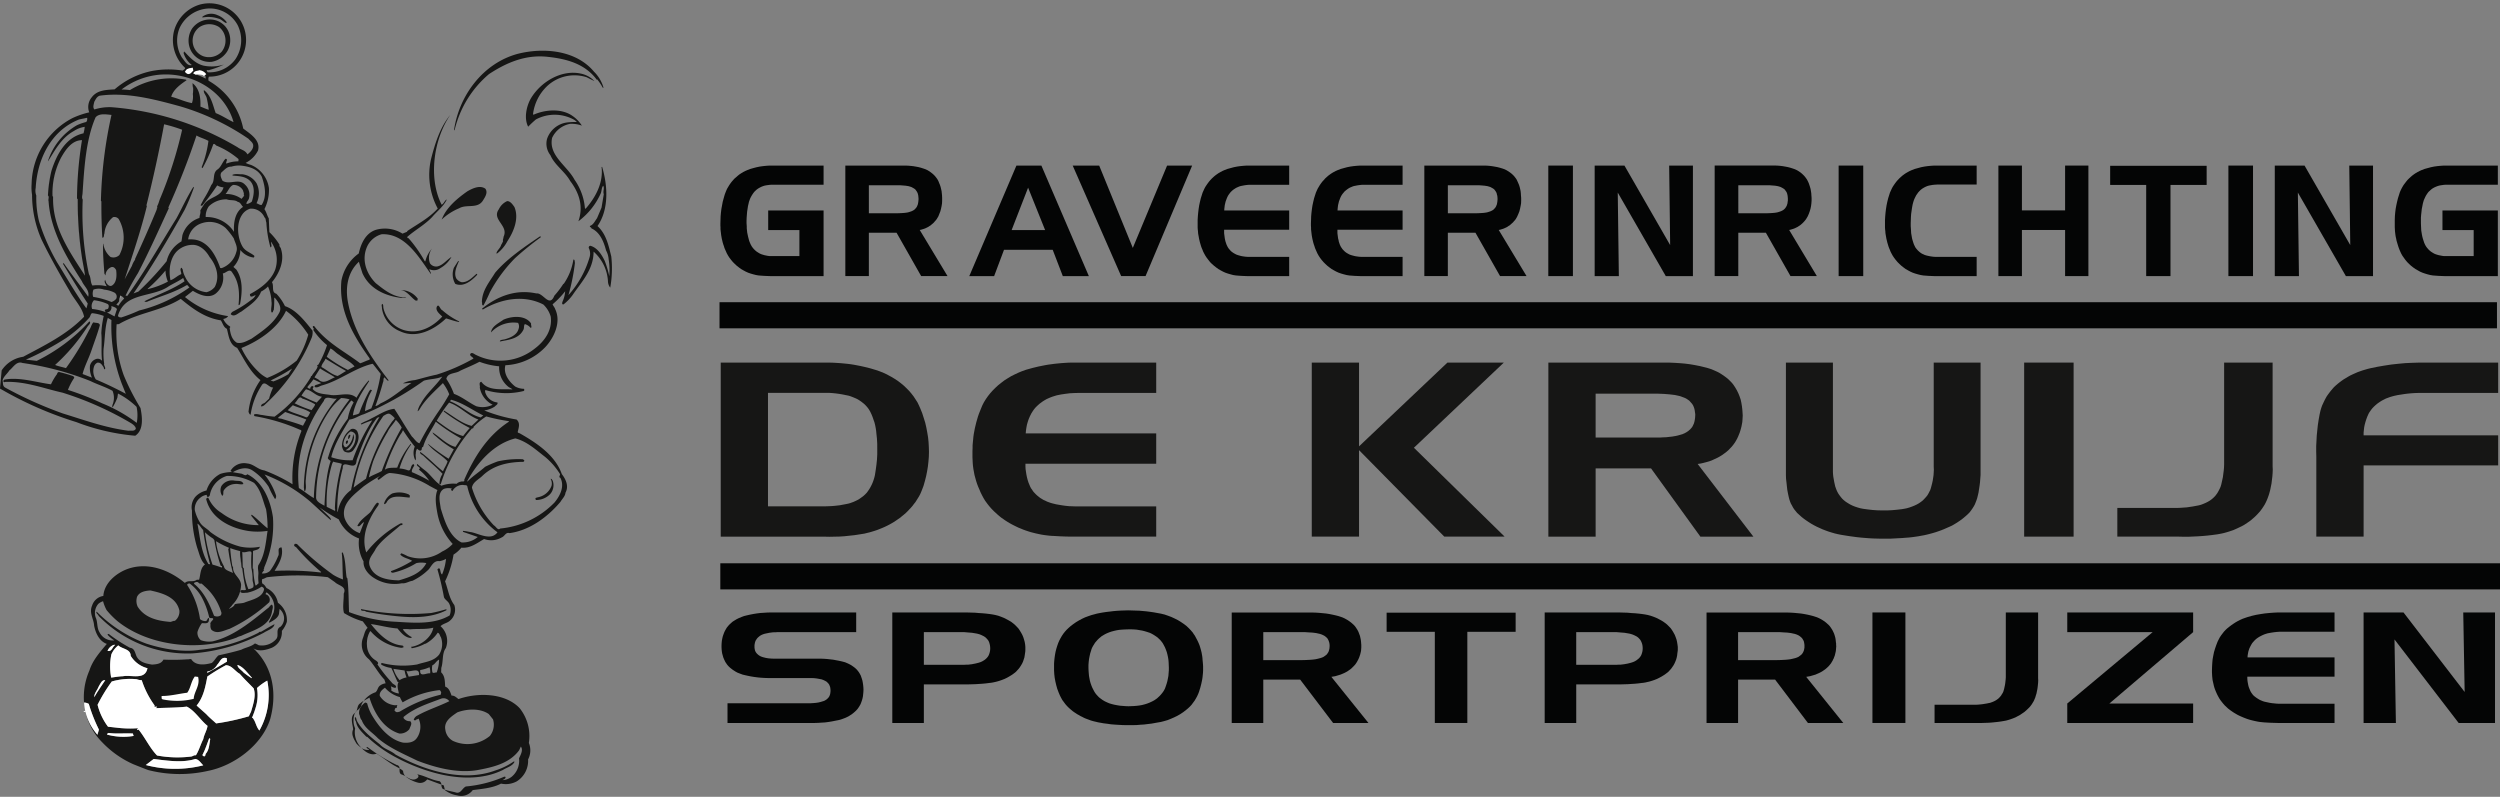 <svg id="Laag_1" data-name="Laag 1" xmlns="http://www.w3.org/2000/svg" xmlns:xlink="http://www.w3.org/1999/xlink" viewBox="0 0 539.798 172.042">
  <rect x="0" y="0" width="539.798" height="172.042" fill="#808080" stroke="none"/>
  <defs>
    <style>
      .cls-1, .cls-6 {
        fill: none;
      }

      .cls-2 {
        fill: #040505;
      }

      .cls-3 {
        fill: #161615;
      }

      .cls-4 {
        clip-path: url(#clip-path);
      }

      .cls-5 {
        fill: #fff;
      }

      .cls-6 {
        stroke: #fff;
        stroke-miterlimit: 22.926;
        stroke-width: 0.684px;
      }
    </style>
    <clipPath id="clip-path" transform="translate(-6.834 -3.676)">
      <rect class="cls-1" x="6.834" y="3.676" width="539.797" height="172.042"/>
    </clipPath>
  </defs>
  <title>logo de kruijf sportprijzen</title>
  <polygon class="cls-2" points="517.123 49.936 517.171 50.338 517.222 50.758 517.289 51.159 517.385 51.558 517.458 51.959 517.575 52.357 517.695 52.757 517.813 53.155 517.954 53.554 518.096 53.93 518.261 54.306 518.43 54.682 518.714 55.2 519.046 55.668 519.379 56.137 519.758 56.586 520.16 56.984 520.587 57.383 521.04 57.736 521.536 58.087 522.036 58.37 522.535 58.651 523.08 58.887 523.625 59.074 524.17 59.237 524.739 59.382 525.309 59.477 525.9 59.523 526.522 59.566 527.158 59.592 527.776 59.616 528.419 59.616 539.332 59.616 539.332 45.45 527.374 45.45 527.374 49.68 534.113 49.68 534.113 55.293 528.419 55.293 528.062 55.293 527.684 55.293 527.328 55.247 526.969 55.177 526.614 55.106 526.259 55.01 525.9 54.894 525.57 54.754 525.217 54.541 524.883 54.329 524.576 54.072 524.287 53.791 524.031 53.486 523.794 53.155 523.602 52.802 523.434 52.428 523.295 52.006 523.15 51.558 523.032 51.113 522.938 50.665 522.867 50.218 522.793 49.774 522.771 49.303 522.747 48.857 522.724 48.224 522.724 47.613 522.724 46.977 522.771 46.368 522.843 45.732 522.91 45.123 523.032 44.51 523.15 43.902 523.245 43.574 523.34 43.244 523.484 42.913 523.625 42.608 523.771 42.305 523.958 41.999 524.148 41.718 524.361 41.434 524.646 41.178 524.93 40.919 525.239 40.685 525.57 40.496 525.922 40.331 526.283 40.19 526.662 40.073 527.043 40.002 527.374 39.955 527.731 39.909 528.062 39.887 528.419 39.887 539.332 39.887 539.332 35.751 528.419 35.751 527.707 35.751 526.994 35.798 526.283 35.867 525.57 35.964 524.883 36.104 524.195 36.291 523.506 36.479 522.843 36.737 522.417 36.926 522.012 37.138 521.61 37.372 521.227 37.63 520.849 37.911 520.494 38.216 520.16 38.523 519.827 38.853 519.543 39.206 519.259 39.579 518.974 39.955 518.737 40.355 518.521 40.752 518.312 41.178 518.142 41.6 518.004 42.047 517.767 42.797 517.575 43.574 517.405 44.349 517.266 45.123 517.171 45.898 517.102 46.698 517.077 47.495 517.077 48.271 517.077 48.693 517.077 49.115 517.102 49.515 517.123 49.936"/>
  <polygon class="cls-2" points="496.152 41.576 506.52 59.616 512.38 59.616 512.38 35.751 507.253 35.751 507.467 52.92 497.595 35.751 491.169 35.751 491.169 59.616 496.388 59.616 496.152 41.576"/>
  <rect class="cls-2" x="481.154" y="35.751" width="5.315" height="23.864"/>
  <polygon class="cls-2" points="463.404 59.615 468.649 59.615 468.649 39.931 476.457 39.931 476.457 35.799 455.626 35.799 455.626 39.931 463.404 39.931 463.404 59.615"/>
  <polygon class="cls-2" points="436.571 49.657 445.894 49.657 445.894 59.616 450.925 59.616 450.925 35.751 445.894 35.751 445.894 45.427 436.571 45.427 436.571 35.751 431.493 35.751 431.493 59.616 436.571 59.616 436.571 49.657"/>
  <polygon class="cls-2" points="407.079 49.936 407.102 50.338 407.17 50.758 407.243 51.159 407.312 51.558 407.411 51.959 407.504 52.357 407.624 52.757 407.742 53.155 407.886 53.554 408.05 53.93 408.194 54.306 408.382 54.682 408.666 55.2 408.977 55.668 409.334 56.137 409.711 56.586 410.116 56.984 410.541 57.383 410.995 57.736 411.468 58.087 411.965 58.37 412.484 58.651 413.008 58.887 413.555 59.074 414.123 59.237 414.693 59.382 415.261 59.477 415.834 59.523 416.427 59.566 417.044 59.592 417.637 59.616 418.226 59.616 426.798 59.616 426.798 55.457 418.442 55.457 418.111 55.457 417.782 55.457 417.42 55.433 417.091 55.388 416.758 55.339 416.427 55.27 416.096 55.2 415.762 55.106 415.552 55.037 415.362 54.942 415.144 54.848 414.954 54.754 414.765 54.635 414.574 54.494 414.409 54.354 414.246 54.212 414.076 54.05 413.938 53.885 413.791 53.72 413.65 53.532 413.532 53.366 413.436 53.155 413.34 52.968 413.245 52.757 413.107 52.357 412.984 51.959 412.867 51.558 412.794 51.159 412.723 50.736 412.654 50.338 412.632 49.915 412.608 49.493 412.561 48.834 412.561 48.176 412.583 47.521 412.608 46.836 412.654 46.18 412.747 45.521 412.844 44.863 412.962 44.208 413.053 43.855 413.152 43.501 413.27 43.151 413.414 42.82 413.579 42.491 413.744 42.164 413.96 41.857 414.175 41.553 414.431 41.274 414.717 40.99 415.028 40.752 415.362 40.544 415.713 40.355 416.096 40.19 416.473 40.073 416.853 40.002 417.256 39.931 417.658 39.887 418.041 39.862 418.442 39.838 426.798 39.838 426.798 35.751 418.349 35.751 417.637 35.751 416.926 35.798 416.214 35.867 415.526 35.964 414.812 36.104 414.123 36.291 413.436 36.479 412.77 36.737 412.345 36.926 411.939 37.138 411.538 37.372 411.16 37.63 410.779 37.911 410.422 38.216 410.094 38.523 409.757 38.874 409.471 39.206 409.188 39.579 408.926 39.955 408.666 40.355 408.456 40.752 408.264 41.178 408.074 41.6 407.934 42.047 407.696 42.797 407.504 43.574 407.342 44.349 407.22 45.123 407.124 45.898 407.055 46.698 407.005 47.495 407.005 48.271 407.005 48.693 407.005 49.115 407.029 49.515 407.079 49.936"/>
  <rect class="cls-2" x="396.996" y="35.751" width="5.313" height="23.864"/>
  <path class="cls-2" d="M382.167,53.921h5.951l5.319,9.37h5.692l-5.979-9.958.31-.07.309-.094.307-.095.308-.117.284-.141.286-.14.285-.188.259-.165.264-.212L396,51.9l.212-.212.24-.258.19-.231.188-.261.166-.283.165-.279.237-.541.192-.541.168-.563.115-.566.074-.586.043-.587V46.4l-.043-.563-.026-.447-.07-.444-.073-.448-.119-.425-.143-.446-.14-.4-.19-.422-.214-.4-.283-.4-.308-.375-.358-.352-.354-.308-.4-.282-.427-.258-.454-.212-.472-.164-.52-.165-.547-.14-.524-.1-.545-.094-.544-.069-.572-.047-.543-.024H377.063V63.291h5.1Zm0-10.243h6.758l.6.047.591.047.571.094.329.094.308.1.308.165.284.164.168.119.141.138.119.166.117.165.121.163.07.189.07.188.048.212.049.234.024.28.024.259v.518l-.048.257-.023.261-.074.257-.07.236-.117.234-.146.234-.14.188-.19.187-.213.166-.215.118-.237.117-.4.139-.4.119-.428.072-.426.047-.687.045-.713.025h-6.167Z" transform="translate(-6.834 -3.676)"/>
  <polygon class="cls-2" points="349.303 41.576 359.673 59.616 365.534 59.616 365.534 35.751 360.406 35.751 360.619 52.92 350.749 35.751 344.319 35.751 344.319 59.616 349.54 59.616 349.303 41.576"/>
  <rect class="cls-2" x="334.308" y="35.751" width="5.315" height="23.864"/>
  <path class="cls-2" d="M319.452,53.921h5.957l5.317,9.37h5.719l-6.006-9.958.333-.07.307-.094.31-.095.285-.117.308-.141.282-.14.263-.188.285-.165.236-.212.237-.211.238-.212.213-.258.215-.231.188-.261.165-.283.145-.279.237-.541.214-.541.141-.563.118-.566.1-.586.023-.587V46.4l-.048-.563-.024-.447-.048-.444-.093-.448-.1-.425-.141-.446-.167-.4-.19-.422-.19-.4-.283-.4-.308-.375-.357-.352-.379-.308-.406-.282-.426-.258-.429-.212-.472-.164L330.7,39.9l-.546-.14-.545-.1-.548-.094-.545-.069-.544-.047-.547-.024h-13.05V63.291h5.076Zm0-10.243h6.787l.594.047.569.047.592.094.332.094.309.1.308.165.287.164.164.119.142.138.12.166.119.165.094.163.1.189.047.188.046.212.073.234.024.28.023.259v.26l-.023.258-.024.257-.049.261-.046.257-.095.236-.095.234-.142.234-.167.188-.165.187-.215.166-.212.118-.236.117-.4.139-.406.119-.424.072-.427.047-.712.045-.688.025h-6.2Z" transform="translate(-6.834 -3.676)"/>
  <polygon class="cls-2" points="283.081 49.515 283.127 49.936 283.175 50.339 283.222 50.758 283.293 51.158 283.365 51.558 283.461 51.959 283.555 52.357 283.672 52.756 283.816 53.154 283.937 53.555 284.1 53.931 284.266 54.306 284.431 54.681 284.718 55.199 285.024 55.668 285.381 56.138 285.762 56.586 286.164 56.984 286.591 57.382 287.044 57.736 287.514 58.087 288.015 58.371 288.537 58.652 289.06 58.887 289.605 59.074 290.174 59.237 290.743 59.382 291.313 59.477 291.884 59.523 292.474 59.567 293.091 59.592 293.688 59.616 294.279 59.616 302.845 59.616 302.845 55.457 294.493 55.457 294.161 55.457 293.805 55.457 293.449 55.433 293.115 55.388 292.761 55.339 292.429 55.27 292.073 55.177 291.741 55.082 291.527 55.01 291.313 54.918 291.099 54.801 290.886 54.681 290.696 54.565 290.507 54.425 290.34 54.285 290.174 54.119 290.008 53.953 289.843 53.766 289.725 53.578 289.582 53.39 289.464 53.179 289.365 52.968 289.272 52.756 289.202 52.547 289.083 52.193 289.011 51.817 288.917 51.464 288.869 51.09 288.823 50.735 288.775 50.361 288.775 49.985 288.775 49.609 302.845 49.609 302.845 45.45 288.797 45.45 288.823 45.053 288.869 44.653 288.917 44.277 289.011 43.879 289.108 43.478 289.25 43.104 289.39 42.728 289.559 42.374 289.677 42.164 289.819 41.953 289.96 41.763 290.127 41.576 290.27 41.388 290.46 41.222 290.649 41.062 290.838 40.919 291.03 40.778 291.242 40.638 291.455 40.521 291.668 40.425 291.906 40.33 292.12 40.237 292.357 40.167 292.596 40.122 293.069 40.027 293.543 39.956 294.017 39.909 294.493 39.909 302.845 39.909 302.845 35.751 294.397 35.751 293.688 35.751 292.972 35.798 292.263 35.867 291.573 35.964 290.862 36.104 290.174 36.29 289.487 36.48 288.823 36.737 288.395 36.926 287.99 37.138 287.588 37.372 287.208 37.63 286.828 37.911 286.473 38.217 286.14 38.523 285.832 38.875 285.525 39.205 285.24 39.58 284.98 39.956 284.74 40.355 284.504 40.751 284.312 41.178 284.125 41.6 283.983 42.047 283.742 42.797 283.555 43.575 283.388 44.349 283.27 45.123 283.175 45.899 283.105 46.698 283.081 47.494 283.055 48.27 283.055 48.693 283.081 49.116 283.081 49.515"/>
  <polygon class="cls-2" points="258.666 49.936 258.691 50.338 258.758 50.758 258.834 51.159 258.902 51.558 258.997 51.959 259.093 52.357 259.212 52.757 259.329 53.155 259.473 53.554 259.638 53.93 259.78 54.306 259.971 54.682 260.254 55.2 260.564 55.668 260.921 56.137 261.275 56.586 261.677 56.984 262.13 57.383 262.58 57.736 263.055 58.087 263.552 58.37 264.078 58.651 264.598 58.887 265.142 59.074 265.713 59.237 266.257 59.382 266.851 59.477 267.421 59.523 268.013 59.566 268.606 59.592 269.224 59.616 269.816 59.616 278.36 59.616 278.36 55.457 270.029 55.457 269.699 55.457 269.343 55.457 268.987 55.433 268.629 55.388 268.298 55.339 267.942 55.27 267.609 55.177 267.277 55.081 267.065 55.01 266.851 54.917 266.636 54.801 266.425 54.682 266.233 54.565 266.044 54.424 265.855 54.284 265.687 54.119 265.547 53.953 265.38 53.766 265.236 53.579 265.118 53.391 265.001 53.179 264.905 52.968 264.81 52.757 264.741 52.547 264.621 52.193 264.525 51.817 264.455 51.464 264.407 51.09 264.359 50.736 264.312 50.362 264.312 49.985 264.312 49.609 278.36 49.609 278.36 45.45 264.336 45.45 264.359 45.054 264.407 44.653 264.455 44.277 264.548 43.878 264.645 43.478 264.786 43.104 264.928 42.727 265.094 42.374 265.213 42.164 265.356 41.953 265.5 41.763 265.641 41.576 265.808 41.388 265.998 41.222 266.164 41.061 266.352 40.919 266.564 40.778 266.781 40.638 266.993 40.52 267.208 40.425 267.421 40.331 267.658 40.237 267.894 40.168 268.131 40.121 268.606 40.027 269.079 39.955 269.554 39.909 270.029 39.909 278.36 39.909 278.36 35.751 269.935 35.751 269.224 35.751 268.511 35.798 267.799 35.867 267.111 35.964 266.4 36.104 265.713 36.291 265.023 36.479 264.359 36.737 263.933 36.926 263.529 37.138 263.125 37.372 262.747 37.63 262.367 37.911 262.009 38.216 261.677 38.523 261.346 38.874 261.06 39.206 260.777 39.579 260.517 39.955 260.254 40.355 260.043 40.752 259.853 41.178 259.66 41.6 259.52 42.047 259.281 42.797 259.093 43.574 258.927 44.349 258.806 45.123 258.714 45.898 258.64 46.698 258.594 47.495 258.594 48.271 258.594 48.693 258.594 49.115 258.617 49.515 258.666 49.936"/>
  <polygon class="cls-2" points="247.346 59.615 257.407 35.751 251.998 35.751 244.595 53.531 237.335 35.751 231.616 35.751 242.08 59.615 247.346 59.615"/>
  <path class="cls-2" d="M223.62,57.607h10.511l2.183,5.685h5.625l-10.25-23.865H226.3L216.122,63.292h5.364Zm5.2-13.41,3.678,9.159h-7.236Z" transform="translate(-6.834 -3.676)"/>
  <path class="cls-2" d="M194.436,53.921h5.98l5.316,9.37h5.694l-6.005-9.958.333-.07.311-.094.3-.095.308-.117.286-.141.285-.14.286-.188.262-.165.236-.212.26-.211.215-.212.213-.258.212-.231.189-.261.168-.283.166-.279.212-.541.214-.541.144-.563.121-.566.092-.586.025-.587V46.4l-.025-.563-.047-.447-.046-.444-.1-.448-.1-.425-.142-.446-.167-.4-.166-.422-.213-.4-.285-.4-.308-.375-.357-.352-.379-.308-.38-.282-.428-.258-.451-.212-.474-.164-.521-.165-.548-.14-.544-.1-.546-.094L203.5,39.5l-.548-.047-.542-.024H189.358V63.291h5.078Zm0-10.243h6.784l.593.047.572.047.594.094.331.094.308.1.311.165.283.164.166.119.145.138.116.166.119.165.095.163.094.189.07.188.05.212.046.234.023.28.027.259v.26l-.027.258-.023.257-.046.261-.05.257-.094.236-.1.234-.14.234-.164.188-.168.187-.214.166-.212.118-.239.117-.4.139-.4.119-.427.072-.429.047-.686.045-.714.025h-6.192Z" transform="translate(-6.834 -3.676)"/>
  <polygon class="cls-2" points="155.571 49.515 155.617 49.936 155.665 50.339 155.712 50.758 155.784 51.158 155.854 51.558 155.951 51.959 156.046 52.357 156.164 52.756 156.308 53.154 156.426 53.555 156.59 53.931 156.76 54.306 156.923 54.681 157.209 55.199 157.516 55.668 157.872 56.138 158.254 56.586 158.655 56.984 159.082 57.382 159.532 57.736 160.007 58.087 160.508 58.371 161.028 58.652 161.552 58.887 162.095 59.074 162.666 59.237 163.236 59.382 163.804 59.477 164.397 59.523 165.014 59.567 165.631 59.592 166.272 59.616 166.89 59.616 177.826 59.616 177.826 45.45 165.868 45.45 165.868 49.68 172.607 49.68 172.607 55.293 166.89 55.293 166.531 55.293 166.177 55.293 165.795 55.247 165.44 55.177 165.087 55.106 164.753 55.01 164.397 54.893 164.066 54.754 163.71 54.541 163.378 54.329 163.07 54.072 162.783 53.792 162.522 53.486 162.286 53.154 162.095 52.802 161.929 52.428 161.762 52.006 161.643 51.558 161.526 51.112 161.431 50.665 161.337 50.218 161.289 49.774 161.24 49.303 161.24 48.857 161.193 48.223 161.193 47.613 161.218 46.977 161.265 46.368 161.314 45.732 161.409 45.123 161.501 44.51 161.643 43.902 161.715 43.575 161.834 43.243 161.953 42.913 162.095 42.608 162.261 42.304 162.451 41.998 162.642 41.717 162.856 41.433 163.115 41.178 163.401 40.919 163.733 40.685 164.066 40.496 164.397 40.33 164.753 40.19 165.132 40.073 165.512 40.002 165.868 39.956 166.202 39.909 166.556 39.887 166.89 39.887 177.826 39.887 177.826 35.751 166.89 35.751 166.177 35.751 165.465 35.798 164.775 35.867 164.066 35.964 163.378 36.104 162.666 36.29 162.001 36.48 161.337 36.737 160.906 36.926 160.481 37.138 160.103 37.372 159.698 37.63 159.342 37.911 158.988 38.217 158.631 38.523 158.322 38.852 158.015 39.205 157.732 39.58 157.47 39.956 157.232 40.355 156.995 40.751 156.805 41.178 156.638 41.6 156.472 42.047 156.259 42.797 156.046 43.575 155.904 44.349 155.76 45.123 155.665 45.899 155.595 46.698 155.571 47.494 155.547 48.27 155.547 48.693 155.571 49.116 155.571 49.515"/>
  <polygon class="cls-2" points="532.166 149.411 518.963 132.241 510.344 132.241 510.344 156.104 517.319 156.104 517.016 138.066 530.873 156.104 538.72 156.104 538.72 132.241 531.863 132.241 532.166 149.411"/>
  <polygon class="cls-2" points="491.835 132.241 490.897 132.287 489.956 132.359 489.022 132.452 488.079 132.594 487.141 132.755 486.22 132.969 485.306 133.227 484.766 133.414 484.227 133.604 483.708 133.837 483.193 134.095 482.698 134.379 482.229 134.682 481.76 135.01 481.29 135.365 480.913 135.669 480.536 136.021 480.185 136.398 479.88 136.798 479.575 137.196 479.294 137.618 479.059 138.066 478.824 138.536 478.542 139.262 478.284 140.015 478.048 140.791 477.885 141.589 477.743 142.363 477.672 143.163 477.627 143.962 477.605 144.76 477.605 145.183 477.627 145.604 477.651 146.028 477.694 146.453 477.743 146.871 477.84 147.297 477.931 147.694 478.024 148.119 478.143 148.52 478.284 148.917 478.448 149.318 478.612 149.693 478.799 150.092 478.989 150.442 479.201 150.82 479.434 151.172 479.742 151.573 480.046 151.948 480.374 152.322 480.749 152.673 481.105 153.004 481.502 153.31 481.904 153.591 482.322 153.872 482.725 154.11 483.121 154.342 483.547 154.553 483.968 154.74 484.413 154.93 484.834 155.094 485.286 155.259 485.732 155.4 486.177 155.516 486.644 155.632 487.094 155.729 487.56 155.824 488.008 155.893 488.479 155.94 488.948 155.985 489.417 156.01 490.217 156.057 491.013 156.08 491.811 156.104 492.609 156.104 504.073 156.104 504.073 151.948 492.918 151.948 492.446 151.948 491.979 151.948 491.508 151.924 491.061 151.876 490.594 151.831 490.12 151.759 489.673 151.665 489.23 151.573 488.924 151.501 488.618 151.408 488.337 151.29 488.053 151.172 487.773 151.031 487.514 150.865 487.255 150.703 486.996 150.513 486.813 150.375 486.621 150.208 486.455 150.046 486.318 149.855 486.177 149.67 486.036 149.457 485.917 149.244 485.824 149.033 485.682 148.683 485.543 148.331 485.451 147.977 485.377 147.602 485.306 147.226 485.26 146.851 485.238 146.475 485.238 146.099 504.073 146.099 504.073 141.94 485.286 141.94 485.306 141.542 485.377 141.143 485.451 140.72 485.566 140.345 485.708 139.944 485.892 139.57 486.082 139.217 486.294 138.864 486.575 138.536 486.857 138.23 487.163 137.949 487.489 137.714 487.818 137.503 488.176 137.314 488.501 137.15 488.877 136.986 489.23 136.867 489.605 136.75 489.979 136.682 490.359 136.61 490.989 136.515 491.626 136.444 492.282 136.398 492.918 136.398 504.073 136.398 504.073 132.241 492.777 132.241 491.835 132.241"/>
  <polygon class="cls-2" points="446.362 136.49 464.801 136.49 446.362 151.9 446.362 156.104 473.54 156.104 473.54 151.9 455.454 151.9 473.54 136.49 473.54 132.242 446.362 132.242 446.362 136.49"/>
  <polygon class="cls-2" points="440.069 132.241 433.093 132.241 433.093 145.347 433.093 145.77 433.093 146.215 433.068 146.638 433.019 147.085 432.974 147.509 432.905 147.933 432.809 148.377 432.717 148.798 432.645 149.033 432.577 149.27 432.481 149.503 432.365 149.715 432.221 149.927 432.106 150.141 431.939 150.349 431.78 150.537 431.613 150.703 431.447 150.865 431.216 151.031 430.979 151.196 430.721 151.337 430.486 151.453 430.205 151.573 429.946 151.665 429.684 151.759 429.404 151.806 428.98 151.9 428.536 151.97 428.112 152.041 427.669 152.09 427.245 152.134 426.797 152.161 426.377 152.161 425.927 152.161 425.716 152.161 417.71 152.161 417.71 156.104 426.561 156.104 427.265 156.104 427.949 156.104 428.652 156.08 429.336 156.057 430.038 156.01 430.721 155.94 431.4 155.868 432.082 155.774 432.622 155.682 433.141 155.588 433.657 155.448 434.175 155.281 434.687 155.094 435.207 154.882 435.675 154.627 436.169 154.365 436.617 154.059 437.062 153.757 437.486 153.403 437.882 153.027 438.189 152.723 438.446 152.418 438.705 152.064 438.917 151.713 439.13 151.362 439.293 150.985 439.459 150.585 439.573 150.185 439.717 149.739 439.809 149.27 439.906 148.798 439.975 148.331 440.023 147.863 440.069 147.391 440.092 146.922 440.069 146.453 440.069 132.241"/>
  <rect class="cls-2" x="404.296" y="132.241" width="7.117" height="23.863"/>
  <path class="cls-2" d="M397.224,149.751l.424-.07.4-.117.4-.118.4-.116.372-.167L399.6,149l.378-.189.326-.187.308-.214.308-.211.28-.233.28-.259.257-.259.237-.282.233-.3.143-.258.166-.258.114-.26.141-.257.095-.281.116-.282.074-.283.069-.3.069-.282.045-.283.025-.3.023-.306.026-.28-.026-.307v-.3l-.048-.284-.045-.468-.069-.447-.12-.447-.139-.444-.19-.425-.21-.42-.259-.4-.259-.375-.186-.212-.189-.187-.214-.188-.208-.187-.352-.282-.4-.259-.377-.234-.423-.214-.42-.186-.424-.141-.448-.142-.447-.116-.7-.165-.73-.142-.728-.116-.727-.071-.728-.071-.755-.046-.725-.023H375.309V159.78h6.811V150.41h7.988l7.093,9.371h7.634l-8.008-9.959Zm-.774-6.5v.257l-.048.258-.045.26-.094.258-.095.211-.118.211-.165.213-.162.163-.285.212-.284.212-.325.14-.328.116-.564.142-.539.117-.566.071-.564.047-.941.048-.937.022H382.12v-6.038h9.071l.772.052.8.044.772.1.424.093.425.093.422.141.4.189.138.092.143.1.138.119.141.116.185.189.144.235.141.234.1.259.045.236.047.281.024.258Z" transform="translate(-6.834 -3.676)"/>
  <path class="cls-2" d="M368.946,142.283l-.12-.516-.183-.516-.192-.494-.26-.47-.28-.471-.3-.444-.353-.377-.353-.354-.4-.35-.426-.305-.515-.331-.566-.3-.564-.282-.584-.234-.613-.212-.612-.163-.608-.119-.637-.094-.774-.092-.776-.072-.8-.045-.775-.072-.8-.024-.773-.023H340.36v23.863h6.812v-8.34h9.675l.754-.022.752-.024.727-.047.751-.046.75-.072.728-.094.424-.045.4-.07.4-.094.424-.094.56-.166.543-.187.539-.212.517-.258.517-.281.492-.306.47-.33.472-.373.3-.33.3-.329.26-.377.256-.374.215-.4.184-.422.168-.423.117-.424.092-.445.049-.474.047-.324.045-.353v-.7l-.069-.515Zm-7.425,1.5-.024.3-.044.281-.073.284-.093.282-.116.281-.165.257-.186.236-.213.211-.186.141-.166.14-.188.116-.187.119-.212.1-.211.092-.211.068-.211.071-.376.1-.376.094-.376.068-.4.074-.376.044-.4.049h-.376l-.4.023h-8.784v-7.049h8.714l.866.075.848.067.844.142.261.047.257.071.234.069.26.094.234.1.235.118.237.116.211.141.187.142.163.166.236.258.165.257.141.3.115.308.073.28.044.281.024.306Z" transform="translate(-6.834 -3.676)"/>
  <polygon class="cls-2" points="299.397 136.42 309.805 136.42 309.805 156.104 316.826 156.104 316.826 136.42 327.256 136.42 327.256 132.288 299.397 132.288 299.397 136.42"/>
  <path class="cls-2" d="M294.7,149.751l.422-.07.4-.117.4-.118.375-.116.4-.167.375-.163.375-.189.329-.187.307-.214.306-.211.282-.233.256-.259.258-.259.259-.282.212-.3.164-.258.14-.258.141-.26.119-.257.117-.281.092-.282.1-.283.07-.3.07-.282.049-.283.019-.3.025-.306v-.588l-.025-.3-.019-.284-.049-.468-.092-.447-.1-.447-.165-.444-.162-.425-.214-.42-.256-.4-.258-.375-.19-.212-.189-.187-.211-.188-.209-.187-.376-.282-.375-.259-.4-.234-.4-.214-.424-.186-.421-.141-.447-.142-.449-.116-.726-.165-.7-.142-.73-.116-.728-.071-.75-.071-.73-.046-.727-.023H272.786V159.78H279.6V150.41h7.961l7.117,9.371h7.633l-8.011-9.959Zm-.778-6.5-.02.257-.025.258-.07.26-.072.258-.092.211-.141.211-.141.213-.163.163-.282.212-.306.212-.306.14-.351.116-.542.142-.537.117-.566.071-.561.047-.941.048-.941.022H279.6v-6.038h9.063l.774.052.8.044.776.1.422.093.422.093.4.141.4.189.165.092.141.1.141.119.141.116.188.189.141.235.118.234.093.259.072.236.047.281.02.258Z" transform="translate(-6.834 -3.676)"/>
  <path class="cls-2" d="M266.538,146.628l-.048-.47-.023-.376-.047-.4-.07-.4-.069-.4-.094-.377-.1-.375-.117-.4-.118-.376-.138-.353-.166-.376-.166-.35-.188-.353-.185-.352-.189-.352-.237-.328-.209-.33-.422-.493-.446-.468-.471-.446-.516-.4-.657-.447-.681-.423-.706-.355-.7-.326-.752-.282-.752-.258-.775-.188-.773-.139-.777-.142-.8-.116-.773-.1-.776-.071-.8-.069-.8-.024-.777-.025-.8-.023-.8.023-.773.025-.8.046-.8.072-.774.094-.8.094-.774.117-.774.141-.448.093-.422.116-.728.193-.684.234-.7.256-.657.307-.658.351-.634.376-.611.424-.586.447-.424.375-.422.4-.376.422-.352.447-.328.493-.283.494-.259.491-.234.541-.211.608-.19.612-.162.635-.118.634-.095.659-.069.63-.047.66v1.456l.047.8.092.8.143.774.186.8.214.772.281.752.306.727.258.5.258.468.329.443.329.449.354.4.4.4.4.352.421.351.329.236.329.213.352.234.353.188.354.213.35.163.353.187.375.166.376.139.376.14.378.14.4.12.376.093.4.094.375.094.4.07.8.144.775.094.8.118.8.067.8.049.8.045.8.023h1.6l.8-.023.8-.068.775-.047.8-.1.8-.093.776-.141.8-.142.421-.07.728-.188.729-.211.706-.282.7-.305.682-.33.657-.375.633-.422.611-.469.422-.352.4-.376.376-.4.328-.447.33-.446.28-.47.258-.471.237-.517.164-.422.14-.448.141-.442.117-.45.118-.469.095-.446.094-.469.07-.471.045-.445.047-.472.026-.467v-.939l-.026-.469Zm-7.33,1.784-.047.589-.047.611L259,150.2l-.119.589-.161.561-.191.564-.163.449-.212.4-.211.329-.234.3-.236.284-.258.281-.282.257-.282.261-.3.21-.305.21-.493.26-.515.236-.543.211-.539.165-.539.137-.566.1-.563.07-.563.046-.613.027-.611.023-.61-.023-.611-.048-.612-.047-.586-.095-.61-.113-.586-.145-.542-.164-.492-.211-.494-.234-.471-.283-.258-.187-.257-.19-.234-.186-.236-.237-.212-.234-.211-.236-.188-.259-.163-.256-.235-.446-.236-.471-.188-.468-.162-.47-.141-.5-.1-.515-.091-.495-.048-.517-.047-.609-.026-.635v-.635l.048-.634.073-.634.117-.61.141-.637.189-.585.091-.329.142-.329.189-.354.211-.326.211-.354.259-.3.258-.3.28-.283.307-.258.3-.258.235-.141.469-.284.471-.233.517-.211.495-.165.537-.142.518-.117.54-.092.541-.05.775-.045.8-.024h.565l.586.024.563.045.586.1.566.093.563.142.54.163.564.187.306.142.306.165.28.165.282.186.282.189.283.212.233.236.259.234.211.255.213.262.187.283.163.3.26.494.211.516.189.518.14.541.117.54.094.562.047.541.024.564.023.589Z" transform="translate(-6.834 -3.676)"/>
  <path class="cls-2" d="M228.087,142.283l-.143-.516-.163-.516-.211-.494-.257-.47-.285-.471-.3-.444-.354-.377-.35-.354-.4-.35-.4-.305-.541-.331-.563-.3-.564-.282-.586-.234-.588-.212-.634-.163-.613-.119-.632-.094-.774-.092-.776-.072-.774-.045-.8-.072-.778-.024-.8-.023H199.5v23.863h6.812v-8.34h9.677l.728-.022.75-.024.753-.047.727-.046.753-.072.728-.094.423-.045.4-.07.424-.094.4-.094.563-.166.54-.187.545-.212.535-.258.5-.281.5-.306.468-.33.47-.373.3-.33.3-.329.279-.377.239-.374.233-.4.187-.422.141-.423.141-.424.072-.445.07-.474.048-.324.023-.353v-.7l-.047-.515Zm-7.445,1.5-.024.3-.047.281-.07.284-.094.282-.118.281-.162.257-.19.236-.21.211-.165.141-.187.14-.19.116-.187.119-.212.1-.189.092-.212.068-.209.071-.4.1-.375.094-.376.068-.376.074-.4.044-.378.049h-.4l-.4.023h-8.761v-7.049H215l.87.075.847.067.845.142.258.047.257.071.261.069.233.094.234.1.234.118.236.116.211.141.189.142.164.166.233.258.19.257.14.3.094.308.07.28.047.281.024.306Z" transform="translate(-6.834 -3.676)"/>
  <polygon class="cls-2" points="186.372 147.933 186.302 147.435 186.208 146.943 186.066 146.476 185.902 146.004 185.856 145.864 185.714 145.604 185.574 145.347 185.408 145.089 185.224 144.854 185.034 144.619 184.823 144.408 184.612 144.22 184.376 144.031 184.071 143.819 183.766 143.61 183.46 143.445 183.131 143.281 182.805 143.138 182.472 142.998 182.122 142.904 181.771 142.811 181.136 142.67 180.5 142.551 179.865 142.433 179.232 142.364 178.599 142.293 177.965 142.246 177.329 142.222 176.674 142.222 176.132 142.222 167.137 142.222 166.55 142.2 165.963 142.153 165.374 142.059 164.812 141.918 164.504 141.824 164.222 141.707 163.966 141.565 163.706 141.379 163.472 141.166 163.308 140.979 163.167 140.768 163.048 140.531 162.98 140.272 162.933 140.037 162.909 139.78 162.909 139.52 162.909 139.287 162.956 139.028 163.002 138.771 163.073 138.536 163.167 138.301 163.308 138.09 163.45 137.878 163.612 137.69 163.799 137.525 164.083 137.289 164.411 137.103 164.74 136.96 165.092 136.845 165.423 136.774 165.773 136.703 166.104 136.631 166.455 136.586 166.806 136.541 167.137 136.515 167.487 136.515 167.84 136.49 168.122 136.49 184.869 136.49 184.869 132.241 167.09 132.241 166.339 132.241 165.609 132.264 164.88 132.311 164.129 132.359 163.402 132.452 162.674 132.569 161.947 132.71 161.219 132.876 160.653 133.017 160.089 133.227 159.526 133.46 159.009 133.721 158.705 133.908 158.399 134.095 158.116 134.285 157.859 134.52 157.599 134.754 157.365 134.989 157.131 135.272 156.919 135.53 156.66 135.975 156.424 136.42 156.24 136.892 156.073 137.362 155.956 137.854 155.863 138.347 155.814 138.843 155.792 139.358 155.792 139.78 155.814 140.227 155.863 140.673 155.932 141.097 156.05 141.519 156.167 141.94 156.332 142.339 156.518 142.74 156.638 142.975 156.801 143.208 156.941 143.423 157.106 143.632 157.295 143.844 157.483 144.031 157.695 144.22 157.903 144.383 158.211 144.619 158.54 144.831 158.869 145.043 159.221 145.231 159.574 145.37 159.948 145.511 160.326 145.654 160.701 145.745 161.428 145.91 162.133 146.052 162.862 146.168 163.589 146.264 164.316 146.333 165.07 146.381 165.799 146.403 166.526 146.403 174.511 146.403 175.145 146.403 175.758 146.426 176.391 146.498 177.025 146.616 177.4 146.686 177.775 146.826 178.13 146.991 178.459 147.179 178.599 147.298 178.716 147.435 178.903 147.625 179.045 147.837 179.138 148.07 179.232 148.307 179.28 148.542 179.303 148.778 179.327 148.988 179.327 149.223 179.303 149.457 179.28 149.67 179.232 149.904 179.16 150.113 179.091 150.302 178.974 150.492 178.855 150.655 178.694 150.82 178.459 151.031 178.199 151.196 177.941 151.336 177.636 151.429 177.167 151.572 176.674 151.688 176.18 151.759 175.686 151.805 174.888 151.853 174.065 151.853 157.083 151.853 157.083 156.104 175.193 156.104 175.921 156.104 176.649 156.081 177.377 156.031 178.13 155.986 178.855 155.892 179.584 155.774 180.29 155.633 181.017 155.493 181.395 155.401 181.771 155.281 182.145 155.142 182.52 155.001 182.874 154.835 183.249 154.648 183.578 154.436 183.908 154.225 184.235 153.968 184.541 153.709 184.823 153.452 185.105 153.143 185.362 152.793 185.599 152.417 185.812 152.041 185.975 151.62 186.115 151.218 186.232 150.797 186.326 150.349 186.372 149.904 186.42 149.411 186.443 148.917 186.42 148.423 186.372 147.933"/>
  <polygon class="cls-3" points="510.405 92.851 510.466 92.286 510.581 91.723 510.73 91.158 510.907 90.596 511.11 90.035 511.347 89.492 511.523 89.14 511.762 88.788 511.992 88.458 512.257 88.131 512.551 87.825 512.876 87.52 513.201 87.235 513.554 86.977 513.935 86.72 514.314 86.486 514.728 86.275 515.142 86.061 515.583 85.899 516.023 85.735 516.496 85.594 516.936 85.476 517.7 85.309 518.433 85.195 519.201 85.075 519.937 84.983 520.698 84.913 521.463 84.865 522.26 84.842 523.024 84.842 539.404 84.842 539.404 78.289 523.965 78.289 522.436 78.289 520.908 78.336 519.347 78.405 517.82 78.547 516.317 78.711 514.793 78.945 513.288 79.204 511.818 79.509 511.229 79.651 510.668 79.816 510.112 79.981 509.581 80.167 509.054 80.355 508.522 80.592 507.994 80.824 507.494 81.061 506.996 81.341 506.523 81.623 506.053 81.906 505.613 82.211 505.17 82.541 504.759 82.869 504.348 83.221 503.965 83.575 503.674 83.903 503.376 84.255 503.11 84.583 502.845 84.934 502.585 85.289 502.346 85.64 502.14 86.015 501.938 86.393 501.76 86.767 501.584 87.144 501.406 87.52 501.26 87.917 501.14 88.293 501.023 88.693 500.938 89.092 500.847 89.492 500.643 90.62 500.467 91.771 500.347 92.897 500.23 94.049 500.171 95.177 500.11 96.329 500.11 97.478 500.137 98.629 500.137 115.869 510.349 115.869 510.349 100.486 539.404 100.486 539.404 94 510.349 94 510.349 93.413 510.405 92.851"/>
  <polygon class="cls-3" points="480.232 78.289 480.232 98.931 480.232 99.617 480.232 100.296 480.204 100.977 480.142 101.66 480.051 102.34 479.966 103.02 479.822 103.678 479.671 104.36 479.585 104.712 479.467 105.089 479.318 105.442 479.142 105.792 478.966 106.123 478.762 106.475 478.525 106.802 478.289 107.107 477.937 107.459 477.557 107.789 477.141 108.094 476.7 108.352 476.231 108.586 475.731 108.8 475.231 108.989 474.702 109.128 474.057 109.245 473.436 109.361 472.79 109.457 472.141 109.553 471.464 109.597 470.821 109.645 470.171 109.67 469.494 109.67 469.17 109.67 457.172 109.67 457.172 115.869 470.466 115.869 471.496 115.893 472.555 115.893 473.581 115.846 474.61 115.799 475.641 115.729 476.669 115.635 477.7 115.515 478.73 115.377 479.261 115.285 479.756 115.187 480.26 115.07 480.758 114.929 481.23 114.79 481.729 114.624 482.206 114.462 482.642 114.272 483.112 114.059 483.556 113.847 483.996 113.64 484.434 113.404 484.844 113.143 485.234 112.886 485.644 112.606 486.026 112.321 486.378 112.015 486.729 111.714 487.057 111.404 487.379 111.079 487.702 110.725 487.996 110.396 488.258 110.045 488.525 109.67 488.758 109.316 488.994 108.94 489.203 108.541 489.379 108.165 489.553 107.766 489.701 107.367 489.846 106.967 489.97 106.569 490.171 105.838 490.318 105.113 490.465 104.383 490.553 103.631 490.644 102.903 490.701 102.152 490.732 101.4 490.701 100.672 490.701 78.289 480.232 78.289"/>
  <rect class="cls-3" x="437.054" y="78.289" width="10.677" height="37.58"/>
  <polygon class="cls-3" points="395.762 100.811 395.762 78.289 385.613 78.289 385.613 101.025 385.613 101.824 385.613 102.623 385.643 103.397 385.736 104.195 385.822 104.995 385.908 105.769 386.059 106.569 386.23 107.342 386.35 107.812 386.497 108.26 386.671 108.703 386.91 109.128 387.145 109.574 387.405 109.973 387.733 110.373 388.053 110.772 388.528 111.194 388.995 111.619 389.498 112.015 390.026 112.393 390.558 112.747 391.114 113.098 391.702 113.427 392.291 113.733 392.909 114.014 393.529 114.294 394.144 114.529 394.79 114.765 395.465 114.975 396.111 115.165 396.792 115.33 397.497 115.471 398.348 115.61 399.232 115.751 400.083 115.869 400.965 115.986 401.849 116.079 402.734 116.154 403.613 116.22 404.498 116.269 405.376 116.293 406.261 116.314 407.147 116.314 408.027 116.314 408.908 116.269 409.789 116.22 410.673 116.176 411.557 116.103 412.203 116.057 412.849 115.986 413.524 115.893 414.171 115.8 414.819 115.682 415.467 115.564 416.087 115.423 416.736 115.259 417.349 115.092 417.965 114.906 418.585 114.695 419.175 114.483 419.762 114.249 420.346 113.99 420.938 113.733 421.498 113.474 422.023 113.17 422.556 112.841 423.052 112.511 423.557 112.157 424.025 111.781 424.467 111.405 424.907 111.009 425.32 110.585 425.615 110.184 425.909 109.763 426.174 109.34 426.406 108.916 426.587 108.469 426.757 108.024 426.909 107.58 427.025 107.107 427.201 106.357 427.318 105.604 427.435 104.831 427.527 104.079 427.582 103.325 427.642 102.552 427.642 101.801 427.642 101.025 427.642 78.289 417.527 78.289 417.527 100.811 417.557 101.4 417.527 101.988 417.492 102.575 417.411 103.14 417.322 103.725 417.201 104.29 417.056 104.854 416.905 105.417 416.762 105.839 416.554 106.239 416.348 106.639 416.116 107.015 415.82 107.366 415.493 107.721 415.174 108.05 414.79 108.352 414.35 108.657 413.849 108.94 413.349 109.176 412.819 109.386 412.293 109.574 411.732 109.738 411.143 109.856 410.558 109.949 409.527 110.068 408.496 110.16 407.47 110.209 406.403 110.209 405.346 110.184 404.32 110.114 403.289 109.997 402.258 109.856 401.671 109.738 401.087 109.574 400.525 109.386 399.999 109.176 399.467 108.916 398.999 108.636 398.524 108.33 398.086 107.977 397.762 107.672 397.469 107.32 397.202 106.967 396.94 106.593 396.731 106.215 396.556 105.839 396.409 105.443 396.262 105.039 396.143 104.523 396.029 103.984 395.939 103.467 395.847 102.953 395.789 102.409 395.762 101.897 395.762 101.353 395.762 100.811"/>
  <path class="cls-3" d="M374.655,103.621l.617-.164.587-.163.591-.214.558-.259.558-.258.529-.28.5-.305.5-.353.468-.352.445-.377.381-.4.383-.4.356-.447.319-.446.237-.4.233-.422.209-.446.174-.424.176-.446.145-.449.122-.444.115-.447.087-.467.084-.448.035-.446.029-.47.029-.47-.029-.446-.029-.471-.035-.447-.084-.7-.119-.707-.147-.7-.232-.681-.267-.66-.322-.657-.383-.659-.41-.609-.267-.329-.293-.308-.3-.3-.319-.3-.356-.284-.354-.258-.38-.26-.379-.254-.385-.236-.412-.211-.415-.189-.439-.187-.438-.188-.445-.14-.469-.143-.47-.119-1.056-.258-1.065-.212-1.082-.187-1.12-.142-1.089-.093-1.119-.07-1.085-.046H341.155v37.581h10.207V104.819h11.97l10.648,14.727h11.443L373.39,103.854l.649-.093ZM372.864,93.5l-.035.421-.055.4-.088.423-.116.4-.092.189-.088.186-.088.188-.114.188-.15.189-.144.163-.147.164-.179.143-.18.163-.173.118-.206.143-.209.114-.2.119-.239.093-.2.1-.238.07-.409.118-.416.118-.415.092-.407.07-.41.072-.446.044-.411.048-.44.049-.677.022-.7.048H351.361V88.683h13.587l1.177.047,1.174.093,1.181.142.323.071.323.068.322.072.324.094.294.118.322.115.3.119.266.14.321.212.3.211.234.257.235.261.207.257.176.3.119.283.116.327.091.4.055.4.064.424Z" transform="translate(-6.834 -3.676)"/>
  <polygon class="cls-3" points="283.235 78.289 283.235 115.869 293.442 115.869 293.442 97.196 311.85 115.869 324.878 115.869 305.29 96.677 324.706 78.289 312.527 78.289 293.442 96.375 293.442 78.289 283.235 78.289"/>
  <polygon class="cls-3" points="221.618 92.335 221.739 91.698 221.912 91.09 222.118 90.481 222.383 89.866 222.676 89.28 223.032 88.717 223.265 88.386 223.529 88.058 223.824 87.756 224.148 87.449 224.472 87.165 224.824 86.908 225.176 86.651 225.558 86.416 225.969 86.179 226.384 85.991 226.824 85.804 227.264 85.64 227.707 85.5 228.177 85.359 228.646 85.264 229.118 85.17 230.059 85.032 231.001 84.913 231.971 84.865 232.912 84.841 249.649 84.841 249.649 78.289 232.738 78.289 232.031 78.289 231.293 78.289 230.589 78.311 229.882 78.357 229.177 78.405 228.438 78.475 227.736 78.547 227.03 78.64 226.324 78.734 225.647 78.852 224.942 78.994 224.234 79.134 223.56 79.297 222.883 79.463 222.207 79.651 221.528 79.84 220.676 80.145 219.883 80.473 219.087 80.848 218.296 81.246 217.558 81.693 216.854 82.14 216.177 82.658 215.531 83.172 214.941 83.715 214.353 84.302 213.826 84.89 213.323 85.523 212.88 86.156 212.47 86.814 212.118 87.494 211.824 88.2 211.587 88.788 211.354 89.376 211.145 89.986 210.971 90.597 210.794 91.206 210.646 91.818 210.499 92.429 210.382 93.038 210.263 93.673 210.175 94.284 210.119 94.895 210.058 95.528 210 96.163 210 96.773 209.972 97.405 209.972 98.019 209.972 98.675 210 99.331 210.03 99.97 210.087 100.626 210.175 101.282 210.294 101.917 210.411 102.552 210.589 103.209 210.765 103.844 210.971 104.477 211.204 105.089 211.471 105.698 211.735 106.332 212.029 106.921 212.354 107.532 212.707 108.117 213.001 108.517 213.295 108.917 213.616 109.316 213.939 109.694 214.295 110.068 214.646 110.421 215.031 110.771 215.412 111.124 215.794 111.451 216.205 111.782 216.647 112.087 217.086 112.393 217.529 112.674 217.998 112.957 218.47 113.217 218.97 113.474 219.442 113.707 219.939 113.944 220.472 114.155 220.97 114.365 221.5 114.554 222.06 114.741 222.589 114.905 223.146 115.047 223.706 115.187 224.264 115.305 224.824 115.423 225.381 115.515 225.94 115.589 226.53 115.658 227.087 115.706 227.676 115.729 228.883 115.8 230.087 115.846 231.266 115.869 232.472 115.869 249.649 115.869 249.649 109.34 232.912 109.34 232.202 109.34 231.528 109.316 230.824 109.291 230.118 109.221 229.441 109.128 228.736 109.011 228.055 108.892 227.383 108.729 226.94 108.61 226.53 108.469 226.088 108.307 225.705 108.117 225.294 107.931 224.942 107.72 224.559 107.486 224.234 107.225 223.913 106.967 223.618 106.686 223.325 106.38 223.06 106.075 222.855 105.745 222.616 105.418 222.442 105.089 222.294 104.736 222.06 104.172 221.882 103.609 221.739 103.048 221.618 102.457 221.528 101.868 221.444 101.306 221.414 100.716 221.414 100.131 249.649 100.131 249.649 93.581 221.473 93.581 221.528 92.943 221.618 92.335"/>
  <path class="cls-3" d="M207.218,98.079l-.176-1.058-.2-1.058-.239-1.034-.324-1.033-.323-1.01-.409-1.01-.3-.68-.321-.659-.411-.635-.413-.632-.471-.611-.5-.588-.558-.564-.56-.538-.62-.516-.644-.495-.679-.446-.734-.445-.738-.4-.734-.374-.793-.33-.795-.3-.707-.213-.7-.209-.705-.19-.706-.165-.736-.165-.706-.139-.736-.14-.733-.119-.739-.093-.734-.072-.737-.07-.735-.047-.765-.047-.737-.021H162.453v37.58h22.411l1.089.023,1.087-.023,1.089-.024,1.058-.071,1.088-.117,1.092-.116,1.057-.165,1.058-.166.557-.141.589-.141.559-.165.529-.164.56-.188.53-.212.528-.211.53-.234.5-.236.5-.257.5-.281.472-.282.467-.306.445-.306.44-.3.413-.354.41-.326.412-.354.381-.375.351-.376.356-.375.35-.4.295-.4.325-.4.265-.422.265-.421.266-.424.234-.447.2-.446.18-.446.173-.448.177-.468.295-1.035.264-1.033.208-1.032.175-1.058.119-1.056.087-1.056.029-1.058-.029-1.059-.058-1.056Zm-10.97,2.6v1.128l-.058,1.1-.118,1.127-.15,1.1-.175,1.126-.118.495-.147.494-.173.493-.208.493-.234.468-.264.47-.295.447-.326.447-.2.212-.236.235-.236.211-.236.188-.263.188-.265.189-.264.185-.3.166-.291.14-.3.142-.319.142-.327.115-.322.119-.324.093-.322.072-.351.07-.62.118-.618.116-.616.07-.617.07-.647.046-.618.025-.647.023H172.657v-24.5h13.209l.706.049.7.07.707.093.705.117.678.138.706.142.382.118.38.143.353.14.384.163.352.163.326.191.323.211.293.209.3.238.294.235.262.258.236.258.236.28.207.282.175.282.175.307.265.561.237.588.2.585.207.588.146.587.117.612.092.587.058.611.118,1.128.058,1.1Z" transform="translate(-6.834 -3.676)"/>
  <rect class="cls-2" x="155.357" y="65.252" width="383.785" height="5.638"/>
  <rect class="cls-2" x="155.532" y="121.624" width="384.266" height="5.638"/>
  <g class="cls-4">
    <path class="cls-3" d="M37.176,91.782A50.191,50.191,0,0,1,33.55,84.7a27.361,27.361,0,0,1-1.536-11.007l.487-.032c4.231-2.5,9.155-2.823,13.36-5.454,2.569,2.126,5.224,4.117,8.654,4.637.434.625.556,1.472,1.309,1.829.4,1.485.544,3.461,2.22,4.116,1.523,2.439,2.717,5.147,5.029,6.957A14.428,14.428,0,0,0,60.492,92.6c.091.209.188.561.458.62a15.7,15.7,0,0,1,2.32-6.238c.725-1.369,1.567.441,2.545.36a11.632,11.632,0,0,0-.88,2.416l-.784.75c-.283.351-.906.289-.947.85.2.24.363-.111.554-.066A40.533,40.533,0,0,0,74.146,76.563a3.155,3.155,0,0,0,.162-1.5c-1.655-2.061-3.458-4.438-5.943-5.29A10.518,10.518,0,0,0,66.5,67.093c-1.134-.286-.44-1.733-.948-2.484,1.612-1.94,2.769-4.623,1.96-7.152-.029-.354-.456-.555-.326-.946A13.925,13.925,0,0,0,65,53.8l-.131-2.972c-.365-.59-.5-1.363-.943-1.992a9.121,9.121,0,0,0,.975-4.541,6.389,6.389,0,0,0-3.919-5.027,4.684,4.684,0,0,1-1.109-.425,5.952,5.952,0,0,0,2.677-2.68c.595-2.228-1.7-3.581-3.2-4.736a15.37,15.37,0,0,0-7.478-10.317,1.335,1.335,0,0,1,.064-.884A7.919,7.919,0,1,0,50.041,4.647a8.162,8.162,0,0,0-5.649,5.782,8.149,8.149,0,0,0,2.416,7.9c.016.294-.334.392-.522.589a19.22,19.22,0,0,0-6.73.1,17.759,17.759,0,0,0-7.968,3.95c-1.717.122-3.729.107-4.93,1.7a3.254,3.254,0,0,0-.556,3.265,18.233,18.233,0,0,0-3.625,1.243,16.411,16.411,0,0,0-8.819,14.24,9.67,9.67,0,0,0,.1,2.319A24.038,24.038,0,0,0,15.848,55.5c1.841,3.77,3.845,7.315,6.01,10.974.9,1.778,2.72,3.525,3.135,5.586-3.725,3.866-8.537,6.184-13.16,8.654a6.66,6.66,0,0,0-4.64,2.939l-.359,3.92A78.9,78.9,0,0,0,23.327,94.82a46.6,46.6,0,0,0,12.7,2.939c1.891-1.214,1.522-4.077,1.145-5.977m-4.018-5.194.847,2.124c-2.1-1.136-4.244-2.163-6.464-3.1a3.181,3.181,0,0,1-.394-2.809,1.388,1.388,0,0,1,.719-.816c.682-.082.946.417,1.274.882.181.183.048.487.327.554.3-.352-.18-.791-.133-1.209a21.168,21.168,0,0,1-.129-3.266c.336-2.306.238-4.46.914-6.628l.783.457a35.164,35.164,0,0,0,2.254,13.813M31.918,68.2a2.207,2.207,0,0,1-1.014.686,17.614,17.614,0,0,0-3.95-1.109,2.3,2.3,0,0,1,.064-1.57,3.375,3.375,0,0,1,2.288,0,6.5,6.5,0,0,1,2.253.655,1.02,1.02,0,0,1,.359,1.339m.846-.716a1.777,1.777,0,0,1,.882.651A7.365,7.365,0,0,0,32.406,69.7c-.118-.144-.336-.061-.425-.292.646-.368.727-1.169.783-1.926M27.117,68.5a9.829,9.829,0,0,1,2.873.783c.45.175.347.688.2,1.011-.2.271-.881.07-.686.556l.163.229a11.1,11.1,0,0,0-2.939-.684,1.851,1.851,0,0,1,.392-1.895m4.442,3.495-1.667-.885a.875.875,0,0,0,.751-.325,1.208,1.208,0,0,0,.229-1.045c.438.2.979.277,1.21.686Zm5.324-1.276a36.426,36.426,0,0,1-3.855,1.5c-.295-.024-.717-.035-.717-.392,1.521-5.173,7.458-3.823,11-6.368,1-.588,2.072-1.058,3.072-1.763l.294.717c-2.737,1.86-5.739,2.845-8.59,4.28l-.033.13.456.034c2.858-1.194,5.84-1.967,8.59-3.593.353-.107.384.369.654.459a31.114,31.114,0,0,1-10.874,4.994m1.568-22.7c1.444-5.749,2.739-11.663,3.817-17.505a31.194,31.194,0,0,1,3.89,1.176,89.862,89.862,0,0,1-4.639,14.6c-.342.717-.4,1.314-.784,1.962a.194.194,0,0,1,.056.158,1.392,1.392,0,0,1-.121.527c-1.482,3.6-3.065,7.16-4.7,10.714l.064.062a4.717,4.717,0,0,0-.718,1.374c-.527.981-1.068,1.95-1.567,2.907,1.682-5.234,3.481-10.419,4.8-15.841Zm12.113-8.036a34.629,34.629,0,0,0,2.318-5.157c.336-.255.514.313.85.359a17.81,17.81,0,0,1,4.607,2.841l-.033.487a7.138,7.138,0,0,0-2.613.495c-.16-.335.48-1-.162-1.046-.7.693-.946,1.821-1.8,2.353-1.091.844-.381,2.38-1.273,3.3a22.816,22.816,0,0,1-1.631,3.069l-.688,1.305a.732.732,0,0,0,.254.124c.038-.006.079,0,.107-.024,1.148-1.426,2.236-2.887,3.231-4.377a3.163,3.163,0,0,0,1.371.424c-.586,2.08-2.874,1.956-4.146,3.562-.27.49-.657.95-.883,1.467.154.468-.162,1.012-.162,1.569a5.63,5.63,0,0,0-3.691,3.724l-.2,1.34a6.632,6.632,0,0,0-3.2,4.275,65.165,65.165,0,0,1-6.106,6.566l-1.046.391c4.017-5.861,7.6-11.913,11.039-18.06a46.032,46.032,0,0,0,1.962-4.7.188.188,0,0,0-.009-.163.611.611,0,0,1-.057-.1C47.222,46.19,46.144,48.6,44.948,50.8,41.443,56.42,38.2,62.169,34.335,67.549l-.395-.033a50.911,50.911,0,0,1,2.68-4.866c2.385-4.587,4.5-9.322,6.663-14.013l-.1-.162a162.186,162.186,0,0,0,6.077-15.545c.8.487,1.75.687,2.58,1.174a23.429,23.429,0,0,1-1.473,5.684ZM59.58,45.9l-.591.718a5.485,5.485,0,0,0-3.458-1.045c.582-.638.835-1.608,1.633-1.959a2.3,2.3,0,0,1,2.123,1.142c.082.343.3.706.162,1.045Zm-3.79.817c.742.3,1.791.038,2.385.554.575.068.723.685,1.142,1.078-1.8,1.172-2.061,3.5-1.958,5.389a7.011,7.011,0,0,0-6.109-3.2,3.721,3.721,0,0,1,.685-2.32,5.417,5.417,0,0,1,3.854-1.5M45.962,62.877c-.821.3-1.5,1.065-2.321,1.308-.427-2.146-.124-4.681,1.371-6.238a4.855,4.855,0,0,1,3.266-1.4c1.716-.081,3.049,1.255,3.821,2.644,1.452,1.758,2.248,4.275,1.112,6.435a3.265,3.265,0,0,1-1.8,1.144,5.743,5.743,0,0,1-4.639-3.4,5.167,5.167,0,0,1-.489-1.534c-.165-.082-.088-.362-.325-.327-.385.426.112.972,0,1.369M48.768,55.4a7.323,7.323,0,0,0-1.308-.033A4.247,4.247,0,0,1,50.5,51.84a5.221,5.221,0,0,1,5.062,1.078,15.626,15.626,0,0,1,1.762,2.254c.266.945.931,1.875.523,2.94a5.035,5.035,0,0,1-3.168,3.46l-.292-.034c-.9-2.61-2.521-5.753-5.619-6.137m-5.684,9.078a17.8,17.8,0,0,1-4.375,1.633l.033-.1a35.334,35.334,0,0,0,3.821-3.919,6.754,6.754,0,0,0,.52,2.384M69.117,84.465a18.178,18.178,0,0,1-3.267,1.569l-.586-.2A44.588,44.588,0,0,0,69.9,83.26Zm-.524-13.684a18.926,18.926,0,0,1,4.8,5.162,20.744,20.744,0,0,1-2.483,5.583,24.232,24.232,0,0,1-6.4,3.758,6.93,6.93,0,0,1-1.929-1.407,16.8,16.8,0,0,1-3.625-5.061c3.715-1.472,7.89-4.249,9.635-8.036M63.956,50.633c.31.182.227.727.391,1.078a24.838,24.838,0,0,0,.885,5.387c.412-.155.119-.627.162-.947-.109-.052-.02-.147-.033-.261a6.714,6.714,0,0,1,.914,5.945C65.385,64.3,63.041,66,60.787,67.19c.052.186,0,.47.261.521.356.037.642-.224.98-.324a2.176,2.176,0,0,1-.782.913,23.318,23.318,0,0,1-4.182,2.679,1.261,1.261,0,0,0-.424.522c.755.77,1.588-.223,2.317-.553,1.649-1.239,3.574-2.434,4.246-4.312a5.563,5.563,0,0,0,1.5-1.11,9.37,9.37,0,0,1,.75,3.265c.137.761-.212,1.642,0,2.318.412.144.278-.366.491-.488a20.99,20.99,0,0,0,.1-2.645h.129c.792.928,1.568,2.079.982,3.168-1.255,2.415-3.721,4.08-6.042,5.683-.972.451-1.978,1.108-3.135.849-1.178-.73-1.39-2.034-1.565-3.2a.2.2,0,0,0,.095-.3,3.519,3.519,0,0,1-1.468-1.633,1.707,1.707,0,0,0,.979-.488l.032-.13a18.868,18.868,0,0,1-9.276-4.115l1.7-1.34c1.38.833,3.384,1.74,4.9.622a4.418,4.418,0,0,0,1.567-4.378c.773-.086,1.488-1.244,2.09-.1,1.459,2.068,1.548,4.326,1.308,6.925.159.062.23-.112.326-.195.488-2.635.651-5.337-.817-7.48-.209-.171-.425-.375-.62-.553a5.425,5.425,0,0,0,1.5-3.66A4.411,4.411,0,0,0,61.6,59.288a.334.334,0,0,0,.132-.393c-.846-.722-1.946-.936-2.581-2.057-1.08-1.928-1.3-4.933-.063-6.762a3.18,3.18,0,0,1,1.762-1.34,3.094,3.094,0,0,1,3.1,1.9m-.588-8.788c.66,1.882,1.162,4.212-.034,6.076-.384.071-.744-.253-1.11-.359a4.833,4.833,0,0,0,.031-4.28,4.221,4.221,0,0,0-3.164-1.992c-.557.06-1.473-.187-2.092.162l.1.13c1.4.129,2.786.164,3.79,1.21,1.076,1.2.792,3,.324,4.407a2.163,2.163,0,0,1-1.141.527c-.085-.423.338-.723.492-1.113a2.968,2.968,0,0,0-.819-3.07c-1.382-1.478-3.323.16-4.866-.849-.264-.557-.617-1.221-.227-1.8.69-.545,1.182-1.28,2.155-1.24a5.518,5.518,0,0,1,2.288-.2c1.728.232,3.4.738,4.277,2.382M46.123,16.111a7.046,7.046,0,0,1-.49-6.434A7.272,7.272,0,0,1,52.1,5.5a6.841,6.841,0,0,1,6.043,3.59,7.371,7.371,0,0,1-.489,7.384,6.913,6.913,0,0,1-5.979,2.809l-.227-.36c.081-.242.424,0,.587-.133a16.4,16.4,0,0,0,3.135-1.175,8.733,8.733,0,0,1-4.408.228c-1.7-.431-2.905-1.7-4.115-3.035l-.163.359a5.167,5.167,0,0,0,1.762,2.546c-.967.308-1.574-.955-2.122-1.6m5.1,4.539a11.451,11.451,0,0,0-2.352-.98c.172-.431.684-.327,1.045-.49a1.662,1.662,0,0,1,1.176.717,1.085,1.085,0,0,1,.131.752m-2.713-2.024c-.459.07-.75,1.14-1.34.521.254-.461.878-.423,1.34-.521M41.353,19.8c6.69-.529,13.511,3.211,15.711,9.6l.2.653c-1.308-.6-2.481-1.425-3.854-1.958-.629-1.707-.947-3.753-2.546-4.965-.143.566.409,1.067.588,1.633a23.9,23.9,0,0,1,.456,2.614c-.546-.14-1.194-.461-1.8-.687.069-1.793-.145-3.828-1.7-5.061a7.012,7.012,0,0,1,.067,2.384,5.342,5.342,0,0,1-.2,1.926c-1.578-.289-2.945-1-4.472-1.373.435-1.539,1.987-2.666,3.3-3.557l-.1-.131a17.131,17.131,0,0,0-12.117,2.252,14.219,14.219,0,0,0-1.8-.129,15.692,15.692,0,0,1,8.262-3.2M27.182,25.679c.285-.5.53-1.13,1.175-1.34,5.92-.812,11.879.8,17.343,2.287a52.3,52.3,0,0,1,14.792,7.022c.313.392.832.709.982,1.209.211.867-.547,1.629-1.209,2.155-.5-.929-1.361-.959-2.123-1.534a62.84,62.84,0,0,0-27.2-8.654,10.69,10.69,0,0,0-3.724.488c-.412-.45-.139-1.073-.032-1.634m.292,3.331c.8-.951,2.417-.606,3.43-.521a95.1,95.1,0,0,0-2.285,18.55l.1.131c-.009,2.621.049,5.193.2,7.741l.1.131c.38-.263.174-.57.36-.947a4.961,4.961,0,0,1,1.861-3.527,1.186,1.186,0,0,1,1.21.392,8.046,8.046,0,0,1,.162,7.772,1.832,1.832,0,0,1-1.928.423,4.433,4.433,0,0,1-1.533-2.84h-.065c-.053,2.141.137,4.437.293,6.5.157.063.056.261.227.3A1.984,1.984,0,0,1,30.9,61.343c.511-.11.812.286,1.014.653.146,1.132.145,2.73-.95,3.364-.561.219-.955-.265-1.207-.62-.033-.222-.2-.42-.2-.652-.363.456.163.952.3,1.4a8.317,8.317,0,0,0-3.07-.163c-.494-.758-.268-1.7-.753-2.45a63.38,63.38,0,0,1-1.339-16.1c-.274-.472-.051-.895-.032-1.435.363-5.412.708-11.5,2.807-16.331m-3.853,17.7a83.23,83.23,0,0,0,.816,11.92c.2,1.533.576,3.036.752,4.574C21.752,57.889,18.111,52.69,18.3,46.19l-.129-.2a17.021,17.021,0,0,1,1.86-8.293c.941-1.656,2.3-3.745,4.507-3.758a81.476,81.476,0,0,0-1.077,12.575ZM19.146,60.3A44.151,44.151,0,0,1,15.26,51.45a21.237,21.237,0,0,1-.588-5.553,2.936,2.936,0,0,1-.13-1.633c.339-6.182,3.258-12.379,9.372-14.795l1.732-.36c.069.264,0,.938-.358.945a11.266,11.266,0,0,0-1.83.656,13.791,13.791,0,0,0-6.271,7.74l.033.032c1.494-2.373,2.858-5.035,5.586-6.532a5.674,5.674,0,0,1,2.318-.882,6.336,6.336,0,0,1-.26,1.4c-3.883.826-5.867,4.738-6.924,8.1a29.387,29.387,0,0,0-.753,5.325c.344.27,0,.838.132,1.207.428,6.359,3.771,11.949,7.185,17.278.469,1.129,1.742,1.986,1.372,3.364-1.744-2.476-3.579-4.778-5.291-7.25l-.165.128c1.7,2.823,3.495,5.777,5.358,8.591a8.1,8.1,0,0,1-.3,1.045c-2.382-3.288-4.225-6.585-6.336-9.961M21.17,76.628A27.69,27.69,0,0,0,26.1,72.284c.292-.3.286-1.008.719-.979a9.989,9.989,0,0,1,2.417.588,20.328,20.328,0,0,0-.523,3.723c.163,1.9-.076,4.048.163,5.977a1.2,1.2,0,0,0-1.209-.425,2.017,2.017,0,0,0-1.4,1.436,5.024,5.024,0,0,0,.422,2.615l-2.022-.786c.425-1.723,1.349-3.382,1.927-5.127.612-1.8,1.319-3.64,1.8-5.42-.106-.642-.913-.407-1.373-.621-.483.46-.522,1.137-.915,1.635a58.4,58.4,0,0,1-5.028,8.262c-.789-.246-1.639-.384-2.35-.686a40.81,40.81,0,0,0,7.018-8.3c.2-.3.71-.673.49-1.044L26.1,73.1a37.945,37.945,0,0,1-11.331,8.492l-2.353-.261a61.35,61.35,0,0,0,8.751-4.7M34.56,96.681c-4.908-.62-9.53-2.306-14.141-3.723A85.23,85.23,0,0,1,7.976,87.374c-.634-.332-.462-1.022-.586-1.568.212-.858,1.027-1.431,1.469-2.154.818-.617,1.538-2.089,2.84-1.6a63.931,63.931,0,0,1,14.632,3.886c1.556.767,3.285,1.28,4.8,2.124a3.92,3.92,0,0,1-.066,3.165c.175.154-.179.276.1.393a12.952,12.952,0,0,0,1.012-2.09l.134-.881a16.389,16.389,0,0,1,4.015,2.876,8.745,8.745,0,0,1,.034,3.46,33,33,0,0,0-7.447-4.214A62.084,62.084,0,0,0,21.5,87.863a13.084,13.084,0,0,1,1.371-2.612.731.731,0,0,0-.231-.36,29.333,29.333,0,0,0-3.133-.912c-.153.15-.326.156-.326.425a12.574,12.574,0,0,0-1.341,2.25c-3.094-.393-6.765-1.621-10.058-1.011-.153.093-.3.289-.2.425a.28.28,0,0,0,.279.117c.069-.015.141-.041.212-.051,4.391-.123,8.291,1.441,12.247,2.32a70.171,70.171,0,0,1,14.828,6.6c.409.27,1.012.665,1.012,1.211-.341.626-1.07.318-1.6.422" transform="translate(-6.834 -3.676)"/>
    <path class="cls-3" d="M46.646,14.805c-.153.048-.143.207-.163.359Z" transform="translate(-6.834 -3.676)"/>
    <path class="cls-3" d="M53.96,7.685c.663.13,1.1.72,1.7.98.139-.029.074-.167.1-.23a4.427,4.427,0,0,0-1.99-1.5,3.139,3.139,0,0,0-3.236.36c0,.063-.029.138.033.163a6.7,6.7,0,0,1,3.4.228" transform="translate(-6.834 -3.676)"/>
    <path class="cls-3" d="M112.422,19.67c3.828-2.508,7.925-4.247,12.671-3.722,4.107.434,8.081,1.51,10.615,4.965l.067-.1a11.328,11.328,0,0,1,1.206,1.8h.165a7.946,7.946,0,0,0-2.059-3.462c-3.918-4.688-10.925-5.256-16.461-3.853C111.16,17.31,106,24.226,104.876,31.689l.1.165a22.6,22.6,0,0,1,7.446-12.184" transform="translate(-6.834 -3.676)"/>
    <path class="cls-3" d="M52.524,17.026a4.949,4.949,0,0,0,3.429-2.354,4.792,4.792,0,0,0,.131-4.374,4.377,4.377,0,0,0-2.612-2.222,4.709,4.709,0,0,0-5.159,1.763,4.794,4.794,0,0,0-.2,4.866,4.567,4.567,0,0,0,4.407,2.32M49.88,9.546a3.9,3.9,0,0,1,4.244-.033A3.7,3.7,0,0,1,55.2,10.886a3.876,3.876,0,0,1-.523,3.983,3.8,3.8,0,0,1-3.851.981,3.527,3.527,0,0,1-2.386-3.069A3.634,3.634,0,0,1,49.88,9.546" transform="translate(-6.834 -3.676)"/>
    <path class="cls-3" d="M50.828,15.85a3.583,3.583,0,0,1-2.387-3.069,3.528,3.528,0,0,0,2.387,3.069" transform="translate(-6.834 -3.676)"/>
    <path class="cls-3" d="M97.006,170.882l-.066.063c.337.128.3.544,0,.753-.91.668-1.745.075-2.579-.414a6.922,6.922,0,0,0,2.647,1.362,1.864,1.864,0,0,0,2.056-.687c1.046.371,2.049.768,3.076,1.123a.917.917,0,0,0-.4-.73c-1.636-.213-3.064-1.138-4.735-1.471" transform="translate(-6.834 -3.676)"/>
    <path class="cls-3" d="M92.5,168.858a37.9,37.9,0,0,1-6.337-3.887l-.2.067c.033.282.425.3.589.554a2.389,2.389,0,0,1-1.659-.422c.01.009.016.022.026.031.841.886,2.02,1.653,3.2,1.209,1.274.77,2.412,1.692,3.658,2.449.431.248.889.481,1.323.735a.681.681,0,0,0-.6-.735" transform="translate(-6.834 -3.676)"/>
    <path class="cls-3" d="M135.839,52.495c2.532-3.645,2.205-8.756,1.012-12.771h-.129c.411,3.428-1.289,6.58-3.463,9.044l-.129-.13a12.516,12.516,0,0,0-2.254-6.173c-1.615-3.028-5.636-5.206-4.834-9.013a5.393,5.393,0,0,1,3.885-3.037,6.308,6.308,0,0,1,2.548.393,7.205,7.205,0,0,0-2.057-2.123c-2.379-1.667-5.944-1.338-8.395-.232l-.1-.128a10.052,10.052,0,0,1,3.1-6.109,8.64,8.64,0,0,1,8.489-1.862c.542.279,1.164.6,1.666.816a5.7,5.7,0,0,0-3.068-1.63c-4.068-.811-8.427,1.733-10.614,5.323-1.009,1.719-1.562,4.385-.621,6.171a22.753,22.753,0,0,1,1.668-1.565,8.62,8.62,0,0,1,7.932-.1,2.832,2.832,0,0,1,.917.656,14.142,14.142,0,0,0-2.188.1,5.3,5.3,0,0,0-4.247,3.527,4.018,4.018,0,0,0,.718,3.528c.922,2.155,3.094,3.469,4.281,5.584,1.935,2.538,2.9,5.487,1.762,8.689a15.281,15.281,0,0,0,4.866-6.109c.171-.527.152-1.155.49-1.569.326.582-.1,1.195.131,1.827l-.489,2.908L135.74,50.8c-.444.573-.762,1.4-1.534,1.664-.069.283.324.269.326.523,1.905.855,2.687,2.971,3.168,4.771a4.819,4.819,0,0,1,.555,1.927,14.4,14.4,0,0,1,.131,3.625,20.61,20.61,0,0,0-.98-3.3c-.66-1.376-1.612-2.859-3.1-3.267a.381.381,0,0,0-.294.59,2.686,2.686,0,0,1,.13,1.861,20.926,20.926,0,0,1-4.572,8.2,42.578,42.578,0,0,0,1.4-6.958c-.084-.264.039-.724-.328-.719a12.726,12.726,0,0,1-2.091,5.257l-.065-.032a20.094,20.094,0,0,1-1.957,2.581c-1.091,2.68-2.4-.7-3.889-.49-4.35-.945-8.345.54-11.692,3.265-.082.179.106.142.165.2,3.85-2.279,8.762-3.257,13.032-1.076a5.8,5.8,0,0,1,1.6,2.611c.385,2.817-1.19,5.222-3.462,6.924a11.823,11.823,0,0,1-12.575,1.4c-.411-.147-.908-.7-1.274-.325-.372.5.551.7.622,1.076a41.13,41.13,0,0,1-7.936,3.462c-1.6.317-3.14.791-4.7,1.176a7.688,7.688,0,0,0-2.581.685c.625.072,1.273-.126,1.829-.064-2.2,1.45-4.212,3.313-6.6,4.373-.331.191-.79.615-1.175.591a52.682,52.682,0,0,0,1.632-5.1c.183-.308.021-.8.294-1.076.309.234.53.622.85.783l.034-.2c-4.088-5.309-7.79-10.935-8.819-17.276-.465-3.122.183-6.2,2.448-8.263.212.824.5,1.635.753,2.449,1.5,3.391,4.977,4.966,8.457,5.357.314-.12.734.13,1.012-.1-2.693.046-4.679-1.566-6.6-3.1-2.136-2.163-3.116-5.218-1.8-8a4.892,4.892,0,0,1,3.069-2.547c5.092-.268,8.12,5.056,10.647,8.59.083-.316-.342-.777-.326-1.047a2.357,2.357,0,0,0,2.417-.262,6.212,6.212,0,0,0,2.35-2.383c-.993.6-1.757,1.7-2.937,2.026a1.611,1.611,0,0,1-1.7-.653,3.339,3.339,0,0,1,.425-3.167A6.206,6.206,0,0,0,98.676,60.1l-.136-.034a28.939,28.939,0,0,0-3.524-4.995l-.067.062-.227-.259c1.682-1.518,3.834-2.637,5.454-4.377,1.056-1.24,2.47-2.3,3.135-3.756-.49.217-.58.859-1.113,1.143-2.949-5.781-1.721-14.189,1.864-19.4-2.208,2.675-3.283,6.126-4.15,9.5a15.319,15.319,0,0,0,1.439,10.714c-1.9,2.1-4.292,3.306-6.629,4.9l.063.1-1.046.424a7.138,7.138,0,0,0-5.648-.848c-2.318.673-3.34,3.057-3.79,5.128a9.378,9.378,0,0,0-3.755,5.913c-.6,6.374,2.483,11.7,6.106,16.753l-.029.294c-.714.175-1.328.557-2.025.752-3.359-2.559-7.129-4.373-9.93-8.036-.082.026-.2-.062-.263.066-.108.22.091.343.2.521-.132.056-.065.194-.1.295a14.58,14.58,0,0,0,2.94,3.234,21.691,21.691,0,0,1-1.864,4.21l-.26.134c-.041.089.058.149.1.227-.182.825-.913,1.354-1.273,2.091a.214.214,0,0,0-.2.262,29.7,29.7,0,0,1-7.84,8.526,25.386,25.386,0,0,1-2.644-.361c-.6-.014-1.116-.328-1.763-.132-.017.158-.01.368.161.391a40.888,40.888,0,0,1,9.471,2.813c.187.131.533.085.589.391A27.014,27.014,0,0,0,70,108.241a34.783,34.783,0,0,0-6.108-3c-1.408-.179-2.282-1.392-3.721-1.5a3.376,3.376,0,0,0-3.561,1.6c.094.194.279.184.391.26a8.5,8.5,0,0,0-2.581.392,6.1,6.1,0,0,0-3,3.593,4.677,4.677,0,0,0-2.32,1.273,3.464,3.464,0,0,0-.817,3.07,27.26,27.26,0,0,0,1.113,7.969c.46,1.243.7,2.733,1.7,3.659-1.058.768-.941,2.217-1.275,3.3h-.49c-.836.639-1.816-.033-2.578.687-3.35-2.8-8.01-4.6-12.412-3.006-2.414.891-5.006,3.014-5.194,5.816a3,3,0,0,0-2.417,2.057c-.709,1.615.345,2.87.422,4.342.3,1.575,1.116,3.381,2.745,3.953-1.44,1.724-3.059,3.526-3.756,5.747a14.328,14.328,0,0,0-.9,8.711,10.457,10.457,0,0,1-.238-1.785,2.051,2.051,0,0,1,1.012.291,34.651,34.651,0,0,0,2.189,5.554l-.327,1.11a11.925,11.925,0,0,1-2.59-4.988,13.3,13.3,0,0,0,3.6,6.588,20.981,20.981,0,0,0,6.7,4.737c1.068.435,2.152.859,3.233,1.273a27.5,27.5,0,0,0,13,.163c5.6-1.132,11.586-5.561,13.356-11.171,1.548-5.651.549-11.374-3.656-15.282,1.166.78,2.775.389,4.049-.131a3.688,3.688,0,0,0,2.123-3.625,5.768,5.768,0,0,0,1.079-1.962,4.565,4.565,0,0,0-1.929-4.113,4.383,4.383,0,0,0-2.449-3.169c-.272-.388-.469-.775-.882-.947a1.249,1.249,0,0,1-.031-1.012c.4,0,.7-.335,1.109-.393a56.138,56.138,0,0,1,13.032,0l1.536,1.078c.726.752,2.624.889,1.893,2.482.041,1.4-.3,2.961.063,4.181a16.482,16.482,0,0,0,4.051,1.794l1.048,1.407c-.647.586-.711,1.491-1.048,2.287a4.047,4.047,0,0,0,1.34,4.5c1.163,1.327,2.089,3.094,3.332,4.376l.26.814a2.466,2.466,0,0,0-1.174.46c-.569.376-.508,1.059-1.012,1.469a5.264,5.264,0,0,0-2.523,1.836c.41-.248.827-.443,1.216-.693,1,3.259,2.981,6.7,6.465,7.772a2.612,2.612,0,0,0,2.158-.947c.191-.618.722-1.242.163-1.731a1.5,1.5,0,0,1-1.243-.458.4.4,0,0,1-.162-.457c2.382-1.985,5.293-2.872,8.034-3.919a1.545,1.545,0,0,1,1.829.524c-2.22,1.1-4.648,1.851-6.891,3.1a1.513,1.513,0,0,0-.784.882c.078.16.358.163.358.163.191-.268.469-.189.69-.393a4.255,4.255,0,0,1-.3,4.082c-.679,1.1-1.892,1.211-3.068,1.111-2.862-.616-5.04-3.184-6.566-5.681a9.676,9.676,0,0,1-1.176-2.809l-.424-.163a3.323,3.323,0,0,0-.968,1.008c-.017.025-.034.051-.053.075a2.278,2.278,0,0,0-.286,1.431c.239.391.163.906.556,1.274.625,1.772,2.266,2.617,3.495,3.92,2.512,2.131,5.577,3.4,8.49,4.834,3.887,1.5,8.6,2.774,12.936,2.056,3.279-.615,6.938-1.375,9.078-4.311l.361-.782c.567.754-.061,1.814-.394,2.544a4.47,4.47,0,0,1-1.6,3.984,3.465,3.465,0,0,1-1.96.72c.255-.146.653-.312.653-.654l-.262-.1a26.644,26.644,0,0,1-8.293,2.123c-.8.339-1.1,1.614-2.156,1.305-.784-.231-1.621-.336-2.384-.615l.032.126a5.766,5.766,0,0,0,2.612,1.11,3.114,3.114,0,0,0,3.365-1.144c2.036-.275,4.249-.422,6.105-1.4a4.956,4.956,0,0,0,3.4-.488,5.238,5.238,0,0,0,2.446-4.737,4.206,4.206,0,0,0,.165-3.56,9.625,9.625,0,0,0-1.994-7.509c-3.195-3.361-9.158-3.379-13.195-1.96-.468-.323-.839-.779-1.5-.751-.267-.7-.536-1.666-1.37-1.928-.106-1.084.008-2.224-.88-3.1l.03-.947c.473-1.405.123-3.144.98-4.28a4.256,4.256,0,0,0-1.145-4.734c.591-.585,1.432-.634,2.059-1.208a3.085,3.085,0,0,0,.915-3.365c-1.154-1.541-1.334-3.393-1.992-5.1a20.691,20.691,0,0,0,1.828-5.781,7.146,7.146,0,0,0,1.7-1.5c1.876.2,3.351-.966,4.9-1.862a4.541,4.541,0,0,0,3.82-.359c.614-.217.867-1.186,1.664-.915,4.2-.559,8.117-3.335,11.007-6.76.366-.643,1.021-1.208,1.078-1.961.79-1.438.051-2.952-.784-4.015-1.447-4.133-5.5-6.761-8.979-8.753-.186-.126-.424-.1-.555-.326.223-.964.606-1.921-.231-2.711a33.519,33.519,0,0,1-6.989-1.96,5.586,5.586,0,0,0,2.286-.85c.2-.281.736-.436.556-.881a3.04,3.04,0,0,1-2.482-1.8c-.125-.258-.269-.667-.1-.879a15.432,15.432,0,0,0,8.164.229c.276-.047.248-.288.163-.492a4.088,4.088,0,0,1-1.893-.489c-1.351-1.075-2.621-2.772-2.123-4.605a12.722,12.722,0,0,0,8.556-3.853c1.974-2.086,3.539-5.462,2.19-8.263-.112-.378-.448-.7-.557-1.046a18.7,18.7,0,0,0,2.713-2.809,6.178,6.178,0,0,1-.523,2.122c-.088.209-.3.762.161.72a9.681,9.681,0,0,0,1.961-2.025c1.969-2.883,4.533-5.508,4.54-9.375a9.274,9.274,0,0,1,3.1,6.369,2.314,2.314,0,0,0,.492,1.406,23.511,23.511,0,0,0,.227-6.73c-.573-2.294-1.055-4.8-2.972-6.562m-30.276,105c2.009-.75,4.858-.966,6.793.359l.916,1.145a3.853,3.853,0,0,1-.687,3.591,7.534,7.534,0,0,1-7.937,1.077,3.194,3.194,0,0,1-1.664-2.416c-.363-1.809,1.26-2.85,2.579-3.756M98.346,85.871c1.3-.4,2.726-.309,3.984-.882-1.459,2.094-3.5,3.671-4.671,5.913a3.422,3.422,0,0,0-.651,1.567,2.717,2.717,0,0,0,.486-.522c1.217-2.095,3.246-3.829,4.967-5.551a9.478,9.478,0,0,1,1.37,2.415,41.274,41.274,0,0,1-2.284,3.658A61.972,61.972,0,0,0,97.4,99.392c-.641-.161-1.131-1.02-1.632-1.469-1.327-1.957-2.508-4.035-3.79-5.977-1.811.193-3.366,1.322-4.994,2.091-.716.463-1.572.665-2.254,1.143l.128.162a24.677,24.677,0,0,1,2.352-.914,42.526,42.526,0,0,0-4.243,8.624,12.309,12.309,0,0,1-4.605-.655c.664-2.914,2.437-5.51,3.919-8.132,1.119-.1,2.03-.849,3.1-1.143a65.916,65.916,0,0,0,12.967-7.251m5.878,4.117c2.546.664,4.636,2.26,6.957,3.394l-.555.425c-2.489-.612-4.228-2.59-6.565-3.462a.065.065,0,0,1-.019-.085.863.863,0,0,1,.182-.272m5.91,4.276-1.468,1.372c-2.234-.572-3.99-2.105-5.945-3.3l-.066.2a38.659,38.659,0,0,0,5.617,3.559,20.847,20.847,0,0,0-1.435,1.732c-2.114-.548-3.9-2.033-5.715-3.3a31.077,31.077,0,0,1,2.677-3.919c2.345.794,4.03,2.795,6.335,3.657m-30.96,19.729-1.8-.884a28.536,28.536,0,0,1,1.175-9.309l.229-.456c.563.225,1.269.246,1.862.489a40.769,40.769,0,0,0-1.5,9.636c.121.139.032.525.032.525m-.947-10.78c-.955,2.793-1.178,6.617-1.338,9.668-.7-.441-1.887-.872-1.8-1.893A33.729,33.729,0,0,1,82.67,90.15a1.385,1.385,0,0,1,.52.423A9.458,9.458,0,0,0,81.919,94.1a25.787,25.787,0,0,0-4.214,8.235c-.292.414.286.656.523.879m2.615,1.536c-.085-1.691,1.723-.126,2.578-.652.427-.262.334-.926.521-1.373,1.148-3.006,2.256-6.214,4.313-8.818l.521-.2a47.824,47.824,0,0,0-6.139,15.773,7.17,7.17,0,0,0-2.875,4.737l-.1-.133a33.861,33.861,0,0,1,1.179-9.339m8.781-11.267c.458-.253,1-.694,1.5-.361a5.482,5.482,0,0,1,.946.849,2.891,2.891,0,0,1-.555.719,37.745,37.745,0,0,0-5.647,12.346c-.86.6-1.814,1.242-2.681,1.927a39.437,39.437,0,0,1,6.434-15.48m-2.251,9.9a41.326,41.326,0,0,1,3.166-6.466c.422-.951,1.253-1.678,1.765-2.582A6.96,6.96,0,0,1,93.578,96a58.747,58.747,0,0,0-4.312,9.372c-.914.536-1.887.834-2.775,1.373a31.072,31.072,0,0,1,.883-3.363M78.195,78.914c.694.331,1.2,1.008,1.861,1.372,1.1.887,2.484,1.44,3.331,2.516-.535.264-.921.463-1.437.75a30.981,30.981,0,0,1-4.571-2.842Zm-1.076,2.223c1.467.879,2.92,1.806,4.441,2.644-.563.3-1.184.766-1.83,1.076-1.34-.326-2.312-1.339-3.495-1.926,0-.652.651-1.165.884-1.794m-1.176,2.089c1.042.7,2.217,1.258,3.2,1.927-1.117.39-2.419,1.648-3.561.457l-.849-.457Zm-1.438,2.35,1.7.818a11,11,0,0,1-1.242.425c-.1.084-.3.223-.164.36v.064c.574.26,1.071-.239,1.6-.359,3.739-1.025,6.989-3.712,10.775-4.638h.165l1.7,2.158a36.6,36.6,0,0,1-2.026,7.444l-1.369.587a10.55,10.55,0,0,1,1.5-4.473.313.313,0,0,0-.3-.164l-.26.262A33.758,33.758,0,0,0,84.4,92.893c-.362.313-.909.311-1.373.488.411-2.8,2.05-5.1,3.528-7.444l-.131-.1a21.066,21.066,0,0,0-2.612,3.724c-1.524-1.371-3.662-.381-5.488-.587-1.323-.237-3-.169-3.951-1.275-.044-.248.338-.419.066-.622-.294-.117-.474.1-.59.327l-.03.227c-.234-.047-.691-.2-.588-.424.42-.558.916-1.056,1.274-1.633m-1.6,2.156c1.372.291,2.068,1.431,3.432,1.6-.3.461-.784.83-1.111,1.274a32.386,32.386,0,0,1-3.3-1.5,8.073,8.073,0,0,1,.979-1.37m-.817,1.991a14.4,14.4,0,0,1,2.778,1.242c-.063.43-.5.86-.75,1.273a26.518,26.518,0,0,1-3.691-1.5c.553-.32.963-1.823,1.664-1.012m-2.025,1.437c1.225.592,2.646.786,3.758,1.57-.234.376-.466,1.138-.916,1.044-1.29-.576-2.723-.876-3.95-1.536ZM67.647,94.1l-.754-.13.035-.163,1.5-1.176c1.512.56,3.064,1,4.543,1.634L72.252,95.6c-1.469-.6-3.054-1-4.605-1.5m9.112-3.852c.36-1.368,1.9-.247,2.806-.524a30.336,30.336,0,0,0-7.119,19.3c.081.249-.007.606.23.753.434-.838.048-1.688.2-2.582a30.449,30.449,0,0,1,5.26-15.087,13.807,13.807,0,0,1,2.349-2.482,6.376,6.376,0,0,1,1.829.293A35.707,35.707,0,0,0,74.6,111.214c-1.088-.584-2.121-1.527-3.233-2.155-.77-6.986,1.574-13.451,5.389-18.811m-27.3,26.486c.508.267.805.974,1.241,1.371a51.817,51.817,0,0,0,1.013,5.52l.455,1.8c-.016.113-.214.015-.324.032-1.67-2.651-1.778-5.751-2.386-8.721m7.674,10.68c-.675-.429-1.813-.57-1.927-1.439a14.815,14.815,0,0,1-1.731-5.452,21.822,21.822,0,0,0,2.809,1.435l-.162.293a40.371,40.371,0,0,0,1.011,5.162m-2.644-1.567c.2-.006.174.253.227.391a19.988,19.988,0,0,0-1.992-.652,31.828,31.828,0,0,1-1.632-6.99,11.441,11.441,0,0,0,1.764,1.37l.261.329a36.539,36.539,0,0,0,1.371,5.553m-5.224,3.493c.427-.1.643.606.978.294a2.693,2.693,0,0,1,.685.557A12.151,12.151,0,0,1,54.68,136.1c-.135.083-.029.329-.163.422a1.381,1.381,0,0,1-1.469.1c-.947-2.431-2.1-5.109-4.311-6.891-.013-.247.335-.342.525-.393m-12.837,3.2c.513-1.088,1.79-1.3,2.874-1.373,2.476.555,5.59,1.338,6.27,4.344a2.691,2.691,0,0,1-.982,2.221c-.344-.034-.627.175-.945.228-2.779-.207-5.566-.876-7.088-3.3a3.032,3.032,0,0,1-.129-2.121m-8.23,19.268c.331-.5.6-1.363,1.37-1.275-.8,1.244-1.674,2.414-2.383,3.691-.036-.88.715-1.591,1.012-2.416m7.477,10.776a13.327,13.327,0,0,1-5.713-.293.3.3,0,0,1,.078-.2.337.337,0,0,1,.192-.129c.048-.017.087-.027.087-.027,1.812.251,3.538.006,5.228.13l.063.325.129.031-.129.1Zm-2.775-1.7-2.743-.3a13.312,13.312,0,0,1-2.253-4.733,35.025,35.025,0,0,1,3.069-5.03,14.374,14.374,0,0,1,5.391-.49,2.8,2.8,0,0,0,1.077.2,19.551,19.551,0,0,0,2.776,5.455l-.066.616c2.337-.134,4.724-.082,7.021-.356,1.763.883,2.993,3,4.475,4.148-.127.994-.737,1.851-.916,2.875-.584,1.123-.925,2.451-1.6,3.495-.387-.1-.681.234-1.011.261a23.884,23.884,0,0,1-7.382-.228c-1.6-1.67-2.517-3.772-3.951-5.553.061-.122.138-.237.2-.357a24.588,24.588,0,0,1-4.089,0M30.057,144.2a2.274,2.274,0,0,1,1.4-1.3l.26.033c-.62.373-.738,1.563-1.663,1.271m2.318-1.175c.87.828,2.676.746,2.676,2.254a5.975,5.975,0,0,0,3.624,2.678c-.529,2.637-3.412,1.383-5.289,1.731-.884.031-1.709.186-2.546.294a12.842,12.842,0,0,1,.032-5,5.034,5.034,0,0,1,1.5-1.959m9.7,11.333v-.067c1.83-.036,3.553-.52,5.358-.717.849-.979.913-2.41,1.63-3.462l.262.032c.277,1.537-.8,2.686-.98,4.149a14.769,14.769,0,0,1-6.27.065m-3.758,14.5,1.7-1.308c2.948.372,6.247.883,8.982,0,.771.079,1.213.909,1.729,1.371a24.729,24.729,0,0,1-12.411-.064m12.9-2.384a.558.558,0,0,1-.231.523c-.29-.035-.585-.218-.328-.523.535-1.082.913-2.248,1.342-3.395.132-.029.174.082.227.159-.185.981-.2,2.393-1.01,3.236m11.1-14.239a11.929,11.929,0,0,1,2.217-1.6,15.579,15.579,0,0,1-1.7,10.78c-.732-.848-.762-1.872-1.436-2.711l-.163-.035a20.156,20.156,0,0,0,.913-2.61,8.976,8.976,0,0,0,.166-3.822m-.721.068c.57,1.6-.115,3.493-.555,5.028l-.488,1.011a48.772,48.772,0,0,1-7.056,1.536c-.7-.659-1.452-1.255-2.122-1.992l-2.092-1.863c1.437-1.742,1.9-4,2.318-6.27a40.749,40.749,0,0,1,4.018-2.448c1.285.053,1.947,1.3,2.97,1.859.956,1.1,2.007,2.1,3.006,3.138m-9.995-3.626a3.03,3.03,0,0,0,2.158-1.5c.579-.566.786-1.616,1.827-1.436l.2.031.066.752c-1.4.856-2.794,1.659-4.213,2.416a.122.122,0,0,1-.054-.142.55.55,0,0,1,.021-.118m6.5-1.437c1.282.418,2.125,1.707,3.1,2.741l-.032.13a17.807,17.807,0,0,1-1.761-1.239c-.43-.548-1.308-.918-1.308-1.632m6.4-15.125-.33-.161c.036-.166.179-.284.231-.39a3.98,3.98,0,0,1,1.5,4.407,20.453,20.453,0,0,1-1.013,2.025l.132.13c.824-.473,2.09-1.1,2.09-2.22l.1-.754a2.828,2.828,0,0,1,.85,1.276,2.517,2.517,0,0,1-.622,2.548c-1.259.593-.214,1.926-1.011,2.743a4.137,4.137,0,0,1-3.722,1.273,4.858,4.858,0,0,0-.819-.391c-.842.722-1.953.848-2.908,1.339-1.63.507-3.315.864-4.962,1.241-.583.5-.858,1.153-1.437,1.631-1.337.376-3.305.68-4.312-.621-.156-.412-.633-.092-.944-.162a44.012,44.012,0,0,1-5.194.066c-.472.924-1.476,1.008-2.451,1.077-1.235-.209-2.647-.455-3.329-1.73-.35-.712-.4-1.789-1.438-1.9a32.871,32.871,0,0,1-4.605-3c-.072.057-.279.036-.228.2a6.482,6.482,0,0,0,1.4,1.175v.033a3.156,3.156,0,0,1-3.135-1.729c-.644-.995-.366-2.225-.85-3.236a3.02,3.02,0,0,1,.554-2.905,2.74,2.74,0,0,1,1.049-.589,8.707,8.707,0,0,0,.751,1.9,18.3,18.3,0,0,0,2.415,2.448c6.758,5.395,17.61,6.528,25.669,3.5a3.52,3.52,0,0,1,.948-.36c2.516-1.193,6.2-2,6.7-5.291.063-.449.36-1.074-.035-1.47-.414.132-.571.639-.98.849-3.647,2.971-7.407,6.051-11.821,7.088a5.19,5.19,0,0,1-2.548-.264,2.09,2.09,0,0,1-.719-1.761,6.294,6.294,0,0,1,.948-1.895c.487-.066,1.344.252,1.5-.523-.007-.2.151-.474-.032-.619-.313.118-.286.648-.653.686a1.854,1.854,0,0,1-1.209-.425,18.143,18.143,0,0,0-2.742-7.315c-.115-.355.305-.365.489-.394a9.392,9.392,0,0,1,2.579,2.908A17.319,17.319,0,0,1,52,136.95c.224.42.978-.056.848.49-.244.333-.752.7-.557,1.11a1.566,1.566,0,0,0,.2,1.111c1.182,1.045,2.658.146,3.887-.2a34.345,34.345,0,0,0,8.59-5.748,1.284,1.284,0,0,0-.457-1.6m-.654-1.237c-.316,1.914-2.708,2.279-4.313,2.939-.651.187-1.377.115-2.024.324-.16.546-.81.772-1.241,1.046.174-.327.536-.551.687-.882a6.208,6.208,0,0,0,1.926-4.376c-.045-1.528-1.858-2.205-1.73-3.82l-.164-.2c-.208-1.271-.385-2.649-.458-3.883a19.125,19.125,0,0,0,2.156.654c-.1,1.171.291,2.357.291,3.527l.166.228a37.409,37.409,0,0,0,.783,4.573c-.354.291-1.3-.247-1.177.521.425.331.972.1,1.44.131a8.574,8.574,0,0,0,3.1-1.306.742.742,0,0,1,.557.524m-2.744-4.541a10.568,10.568,0,0,1,.26,2.451c-.029.593.359,1.13.132,1.695a1.872,1.872,0,0,1-1.045.395,14.344,14.344,0,0,1-.98-4.474l-.228-.265-.1-3.3c.706.4,2.213-.808,1.959.588a25.014,25.014,0,0,0,0,2.908m1.5-.62c-.2.79.088,1.288,0,2.058a9.139,9.139,0,0,0,.067,1.86c-.249.089-.366.472-.687.458a17.4,17.4,0,0,1-.458-3.625h-.129l.066-3.821c.513-.24,1.371-.229,1.467-.913A10.774,10.774,0,0,1,58.7,121.7a19.226,19.226,0,0,1-6.468-3.169c-.719-.778-1.7-1.135-2.253-2.091A9.1,9.1,0,0,1,48.9,113.86a3.035,3.035,0,0,1,1.175-2.708,2.635,2.635,0,0,1,1.373-.623c.088.139-.014.365.227.426.192.059.425-.178.461-.359a5.282,5.282,0,0,1,3.654-4.148,11.233,11.233,0,0,1,5.914,1.5c1.533,1.607,1.842,3.757,2.58,5.683a25.368,25.368,0,0,1,.325,4.117c-1.181-.9-2.215-2.075-3.43-2.94a.381.381,0,0,0-.1.228l1.633,2.024a13.1,13.1,0,0,1-8.067-2.646,7.074,7.074,0,0,1-2.777-3.135c-.129-.331-.421-.02-.524.131.98,4.174,5.214,6.325,9.18,6.925a14.067,14.067,0,0,0,4.08-.034c-.375,2.55-.6,5.331-1.992,7.415M102.1,153.149l-.1.525a30.389,30.389,0,0,0-8.85,3.656c-.293.065-.706.26-.946-.066a.284.284,0,0,1-.131-.371,1.2,1.2,0,0,1,.131-.348s.24,0,.329-.1v-.391c.057-.039.118-.066.176-.1a1.505,1.505,0,0,0-.537.005,4.3,4.3,0,0,1-3.331-2.025c-.144-.771.516-1.358,1.112-1.764a6.579,6.579,0,0,0,3.23,2.025,7.731,7.731,0,0,0,.594,1.129,20.384,20.384,0,0,1,7.866-2.632c.242-.047.364.279.456.458m-7.478-3.2a3.751,3.751,0,0,0-1.5.588,6.528,6.528,0,0,1-1.341-2.449l2.415.359a6.005,6.005,0,0,0,.426,1.5m-.031-1.4c.861.374,2.878-.944,2.709.849v.032l-2.22.359Zm2.97.166v-.361a7.71,7.71,0,0,0,2.026-.621,3.583,3.583,0,0,1,.131,1.337c-.71-.133-2.083.774-2.157-.355m2.614-1.373c.672-.317.785-.906,1.469-1.241a8.374,8.374,0,0,1-.522,2.776c-.326-.05-.694.253-.918-.032a3.677,3.677,0,0,1-.029-1.5m1.861-6.076a4.232,4.232,0,0,1-.392,3.757c-1.191,1.493-3.109,1.564-4.737,2.121a18.518,18.518,0,0,1-7.642-.327.251.251,0,0,0-.064.393,5.742,5.742,0,0,0,2.124.687c.492,1,.886,2.036,1.371,3.038h.2c-.443.83-.055,1.678.065,2.481a3.88,3.88,0,0,1-1.632-.62,2.912,2.912,0,0,0-.1-.948,2.429,2.429,0,0,0,.98.36c.518-.573-.592-.736-.816-1.206a31.676,31.676,0,0,1-3.071-3.889c.379-.249-.03-.6-.26-.782a3.9,3.9,0,0,1-1.993-3.333,5.9,5.9,0,0,1,.687-3.036l.13.032a10.6,10.6,0,0,0,6.367,3.527,1.05,1.05,0,0,0,.721-.1l-.233-.357c-2.96-.283-5-2.369-6.824-4.636,1.816.224,3.8.814,5.748.943.767.951,1.725,2.1,3.072,2.061l-.36-.392A5.759,5.759,0,0,1,94,139.825c-.1-.089-.087-.19-.2-.293a6.94,6.94,0,0,1,1.568.031c1.679-.167,3.437.059,5.028-.359-.37,2.058-2.491,3.651-4.443,4.082a.311.311,0,0,0-.324.066l.1.294a8.776,8.776,0,0,0,2.874-.981h.129a7.259,7.259,0,0,0,2.614-2.384c.44.162.442.66.685.981m.262-13.553c-.552-.246-.207-1.886-1.014-1.11a60.221,60.221,0,0,1,1.4,5.945c.118.569.9.911,1.177,1.534a3.134,3.134,0,0,1,.063,2.482c-3.362,1.985-7.617,1.611-11.528,1.371a32.793,32.793,0,0,1-10.191-2.091c-.1-2.431-.065-4.911-.359-7.281l-.162-.194c-.289-1.8-.174-3.725-.848-5.424l-.2.1c.208,1.954.126,3.831.261,5.75a11.121,11.121,0,0,1-2.123-1.013,60.049,60.049,0,0,1-7.839-6.663c-.2.047-.419-.13-.521.1-.255.468.347.478.489.752a44.456,44.456,0,0,0,5.292,5.226l-.1.1a61.371,61.371,0,0,0-9.962-.359c.811-1.354,1.983-3.147,1.5-5.061-1.135.027-.32,1.284-.754,1.892a13.528,13.528,0,0,1-1.763,3.2,2.187,2.187,0,0,1-1.729.522,2.153,2.153,0,0,1,.489-.686c-.286-.145.1-.341,0-.588a22.92,22.92,0,0,0,1.9-10.842c-.521-3.567-2.084-7.592-5.554-9.308-.39.546-.9-.106-1.37-.13l-1.732-.3c1.236-.743,2.883-1.261,4.213-.391a12.4,12.4,0,0,1,3.527,3.562,17.3,17.3,0,0,0,1.373,2.645.9.9,0,0,0,.2-.817,14.667,14.667,0,0,0-2.482-4.506,34.16,34.16,0,0,1,9.831,5.814c1.481,1.328,2.939,2.731,4.441,4.016.161-.1-.035-.251-.033-.393-.72-.795-1.612-1.562-2.384-2.349a37.49,37.49,0,0,0,4.181,2.61,7.639,7.639,0,0,0,4.376,4.118,8.018,8.018,0,0,0,.978,4.963c-.128,1.442,1.044,2.811,2.19,3.526a8.24,8.24,0,0,0,6.106,1.177c.817.116,1.468-.42,2.253-.523a12.824,12.824,0,0,0,3.561-2.513c.6-.789,1.1-1.918,2.318-1.732a4.616,4.616,0,0,0,1.373-.49,11.715,11.715,0,0,1-.849,3.363m.032-4.965a8.169,8.169,0,0,1-7.478,1.013,10.93,10.93,0,0,0-1.34-.62c-.108.1-.305.209-.165.36.693.689,1.682.738,2.485,1.275a23.91,23.91,0,0,1-4.573,2.22c0,.273.234.352.449.338a.71.71,0,0,0,.2-.043,16.8,16.8,0,0,0,4.833-2.026,5.1,5.1,0,0,1,2.156,0c-1.164,2.273-3.7,3.07-5.912,3.722-2.48-.048-5.416-.523-6.337-3.166-.444-1.523.773-2.446,1.309-3.628,1.3-1.984,3.449-3.393,5.259-5.027.2-.154.554-.036.554-.394-.227-.244-.616,0-.882.166a24.509,24.509,0,0,0-6.956,6.007c-1.233-3.506.536-7.358,2.578-10.123.027-.143.2-.309.1-.457a.276.276,0,0,0-.424-.067c-.613.625-.9,1.407-1.467,2.061-1,.918-2.174,1.666-2.711,2.871.565.341.868-.623,1.437-.817l-.914,2.385a5.376,5.376,0,0,1-3.3-3.3c-.78-3.073,2.057-5.015,4.113-6.793a32.536,32.536,0,0,1,3.5-2.22c-.1.223-.472.291-.49.588l.2.228c.809-.479,1.464-1.3,2.415-1.5a19.034,19.034,0,0,1,8.657,2.809l1.664.882c-.619,1.491-.3,3.329-.032,4.869a13.507,13.507,0,0,0,3.331,6.758,7.267,7.267,0,0,1-2.254,1.631m6.4-4.146c-.655-.081-1.314-.276-1.927-.295v.2l3.2,1.113a5,5,0,0,1-3.526,1.174c-2.656-1.3-3.651-4.7-4.476-7.347-.146-1.3-.8-3.374.687-4.214a2.827,2.827,0,0,1,1.7-.065c.005.122-.23.126-.129.294.085.057.091.269.293.2a2.468,2.468,0,0,1,2.321-1.274c.271.081.65-.039.848.227a17.134,17.134,0,0,0,6.532,9.995c-1.34,1.84-3.812.389-5.519,0m15.742-16.33a15.491,15.491,0,0,1,3.266,3.723c.134.264-.406.68.1.85.946,1.858-.063,3.853-1.274,5.323a18.808,18.808,0,0,1-11.722,5.617c-.537.518-.913-.462-1.374-.685a20.518,20.518,0,0,1-4.734-8.131c.186-1.25,1.551-1.817,2.32-2.614,2.47-2.336,5.671-2.931,8.784-2.971.2-.1.263-.255.129-.392l-.26-.165a20.12,20.12,0,0,0-5.389.459,25.182,25.182,0,0,0-2.741,1.175c-1.242,1.124-2.605,1.931-3.757,3.134l-.132,0c2.195-4.016,5.711-8.086,10.42-9.272,2.489.646,4.4,2.433,6.369,3.952m-12.641-8.688a40.843,40.843,0,0,0,4.867,1.014v.128c-4.733,3.1-7.551,7.76-9.633,12.543.165.546-.459.25-.719.393a1.615,1.615,0,0,0-.915.459,7.58,7.58,0,0,0-3.3.421,3.963,3.963,0,0,1-.339-.243c-.03,0-.053.03-.087.017-.007-.028,0-.054,0-.082-1.1-.782-1.92-2.046-3-2.924a21.083,21.083,0,0,1-1.765-1.47c-.457.525,1.043.7.326,1.209a11.136,11.136,0,0,1,2.255,2.417,34.475,34.475,0,0,0-3.754-1.862c-.107-.585.354-1.012.521-1.5l-.163-.23c-.789.195-.385,1.675-1.306,1.308a5.811,5.811,0,0,0-1.73-.36A16.822,16.822,0,0,1,95.6,99.653l-.1-.129A17.674,17.674,0,0,0,92.6,104.65c-.937.065-1.969-.088-2.678.457a36.956,36.956,0,0,1,3.331-7.545,3.856,3.856,0,0,0,.589-1.01,43.664,43.664,0,0,0,2.549,3.558,3.536,3.536,0,0,0,.128,2.973c.268-.421-.046-.976.1-1.47a1.953,1.953,0,0,1,.261-1.044c.258.165.436.446.783.393.434-.157.042-.694.523-.785a12.167,12.167,0,0,1,1.143-2.647c.52-.947,1.107-1.828,1.6-2.809a39.733,39.733,0,0,0,5.453,3.626l-1.21,1.828c-1.864-.475-3.275-2.08-4.93-3.133.089.479.737.8,1.08,1.175a24.355,24.355,0,0,0,3.492,2.481l-1.11,2.026a36.616,36.616,0,0,1-4.377-3.168l-.066.033c1.184,1.528,2.888,2.273,4.214,3.691-.21.786-.718,1.418-.981,2.155-1.7-1.274-3.177-2.991-4.932-4.178-.159.449.532.621.817.943,1.332,1.275,2.736,2.414,4.017,3.79a4.133,4.133,0,0,0-.689,2.24c.03.021.059.044.089.064a.365.365,0,0,0,.241-.178,32.894,32.894,0,0,1,6.532-11.726c.12-.315.6-.108.49-.523a15.478,15.478,0,0,1,2.775-2.288m4.669-6.465c.3.271.705.365.983.651-2.276-.17-5.213.429-6.728-1.664-.649.177-.2.874-.328,1.275a5.162,5.162,0,0,0,2.777,3.689,4.85,4.85,0,0,1-3.527.325c-1.65-.793-3.071-2.033-4.835-2.676a15.21,15.21,0,0,0-1.634-3.234c.287-1.405,2.034-1.075,3.007-1.765,1.382-.645,2.8-1.211,4.147-1.925a16.077,16.077,0,0,0,4.246.977,5.3,5.3,0,0,0,1.892,4.346" transform="translate(-6.834 -3.676)"/>
    <path class="cls-3" d="M83.809,157.18a1.478,1.478,0,0,0-.245.351c.032-.022.051-.05.087-.071a.969.969,0,0,0,.158-.28" transform="translate(-6.834 -3.676)"/>
    <path class="cls-5" d="M47.168,19.147c.59.619.881-.451,1.34-.522-.463.1-1.087.061-1.34.522" transform="translate(-6.834 -3.676)"/>
    <path class="cls-6" d="M47.168,19.147c.59.619.881-.451,1.34-.522C48.045,18.724,47.421,18.686,47.168,19.147Z" transform="translate(-6.834 -3.676)"/>
    <path class="cls-5" d="M51.089,19.9a1.661,1.661,0,0,0-1.176-.717c-.361.162-.873.059-1.045.49" transform="translate(-6.834 -3.676)"/>
    <path class="cls-6" d="M51.089,19.9a1.661,1.661,0,0,0-1.176-.717c-.361.162-.873.059-1.045.49" transform="translate(-6.834 -3.676)"/>
    <path class="cls-5" d="M48.476,24.015a6.643,6.643,0,0,1-.2,1.926,5.354,5.354,0,0,0,.2-1.926" transform="translate(-6.834 -3.676)"/>
    <path class="cls-3" d="M48.476,24.015a7.015,7.015,0,0,0-.067-2.385c-.05.76.339,1.585.067,2.385" transform="translate(-6.834 -3.676)"/>
    <path class="cls-5" d="M40.734,48.248a.233.233,0,0,1,.056.158.192.192,0,0,0-.056-.158" transform="translate(-6.834 -3.676)"/>
    <path class="cls-3" d="M40.79,48.405c-.007.166-.143.377-.121.527a1.394,1.394,0,0,0,.121-.527" transform="translate(-6.834 -3.676)"/>
    <path class="cls-3" d="M25.124,31.068a9.543,9.543,0,0,1-.26,1.4,6.328,6.328,0,0,0,.26-1.4" transform="translate(-6.834 -3.676)"/>
    <path class="cls-3" d="M17.94,40.571a27.474,27.474,0,0,0-.753,5.326,29.387,29.387,0,0,1,.753-5.326" transform="translate(-6.834 -3.676)"/>
    <path class="cls-5" d="M48.663,44.1a.526.526,0,0,0-.057-.1.642.642,0,0,0,.057.1" transform="translate(-6.834 -3.676)"/>
    <path class="cls-5" d="M50.5,48.084c-.027.027-.07.018-.107.024a.119.119,0,0,0,.107-.024" transform="translate(-6.834 -3.676)"/>
    <path class="cls-3" d="M48.663,44.1a.185.185,0,0,1,.009.164.151.151,0,0,0-.009-.164" transform="translate(-6.834 -3.676)"/>
    <path class="cls-3" d="M50.394,48.108a.722.722,0,0,1-.254-.123.218.218,0,0,0,.254.123" transform="translate(-6.834 -3.676)"/>
    <path class="cls-3" d="M49.914,50.729c0-.557.316-1.1.162-1.568.154.468-.188,1.011-.162,1.568" transform="translate(-6.834 -3.676)"/>
    <path class="cls-5" d="M18.168,45.993a17.2,17.2,0,0,1,1.86-8.293,17.033,17.033,0,0,0-1.86,8.293" transform="translate(-6.834 -3.676)"/>
    <path class="cls-3" d="M23.622,46.712a77.149,77.149,0,0,0,.816,11.92,83.231,83.231,0,0,1-.816-11.92" transform="translate(-6.834 -3.676)"/>
    <path class="cls-3" d="M105.989,48.638c1.627-.939,4.021.214,5.16-1.729.431-.7,1.078-1.657.489-2.484-1.156-.835-2.719-.106-3.887.557-2.25,1.59-4.558,3.506-5.551,6.108a12.3,12.3,0,0,1,3.79-2.452" transform="translate(-6.834 -3.676)"/>
    <path class="cls-3" d="M116.341,47.1a3.6,3.6,0,0,0-1.8,1.766c-1.621,2.261,2.207,3.506,1.015,5.945,0,.319-.218.692-.1.946a5.021,5.021,0,0,1-.424.815c-.16.715-.969,1.207-1.011,1.86l.2-.063a8.1,8.1,0,0,0,2.189-2.645c1.336-2.024,2.536-4.887,1.5-7.349-.393-.559-.895-1.287-1.568-1.275" transform="translate(-6.834 -3.676)"/>
    <path class="cls-3" d="M113.731,62.584c-1.2,1.955-2.794,3.783-2.846,6.272.118.264-.089.77.329.784a31.452,31.452,0,0,0,1.4-2.875,32.317,32.317,0,0,1,5.455-7.381,64.737,64.737,0,0,1,5.52-4.476v-.165l-.162-.029c-3.289,2.236-7.128,4.809-9.7,7.869" transform="translate(-6.834 -3.676)"/>
    <path class="cls-3" d="M109.843,63.042c.076-.122-.022-.184-.1-.262-.908.79-1.908,1.9-3.231,1.829a1.976,1.976,0,0,1-1.176-.847c-.558-1.223.127-2.6.586-3.694l-.162-.032-.916,1.439a4.046,4.046,0,0,0,.295,3.493c1.856.774,3.578-.756,4.7-1.926" transform="translate(-6.834 -3.676)"/>
    <path class="cls-5" d="M46.776,63.369a5.682,5.682,0,0,1-.489-1.533,5.168,5.168,0,0,0,.489,1.533" transform="translate(-6.834 -3.676)"/>
    <path class="cls-3" d="M97.041,68.17a4.529,4.529,0,0,0-3.66-1.862c1.3.144,2.108,1.505,3.169,2.255l.391.029Z" transform="translate(-6.834 -3.676)"/>
    <path class="cls-3" d="M32.31,71.826c0,.357.422.369.717.393-.3-.024-.661-.035-.717-.393" transform="translate(-6.834 -3.676)"/>
    <path class="cls-3" d="M89.624,70.2c-.074-.3.041-.658-.227-.914-.3.2-.056.615-.1.914a6.291,6.291,0,0,0,3.92,5c3.489,1.666,7.348-.307,9.928-2.777.937.258,1.819.608,2.809.783l.032-.128a15.633,15.633,0,0,1-3.657-2.422c-.512-.187-.719-1.543-1.176-.747-.359.849.665,1.6,1.176,2.122-2.155,2.328-5.021,3.77-8.1,2.971a6.522,6.522,0,0,1-4.607-4.8" transform="translate(-6.834 -3.676)"/>
    <path class="cls-3" d="M115.883,76.923c-.384.13-1.162.078-1.108.489,1.851-.378,4.119-.545,5.093-2.58.178-.334.021-.876.3-1.175a2.5,2.5,0,0,1,1.241.815c.376-.064.011-.6.1-.946-1.277-1.89-4.21-1.607-5.977-.816-.944.694-2.561,1.421-2.676,2.742a6.574,6.574,0,0,1,5.843-2.058,1.509,1.509,0,0,1,.1,1.307c-.332,1.287-1.754,1.9-2.907,2.221" transform="translate(-6.834 -3.676)"/>
    <path class="cls-5" d="M32.764,67.486c-.057.756-.137,1.557-.783,1.925a2.07,2.07,0,0,0,.783-1.925" transform="translate(-6.834 -3.676)"/>
    <path class="cls-5" d="M29.335,82.213c-.047.419.432.857.133,1.21.3-.353-.133-.791-.133-1.21" transform="translate(-6.834 -3.676)"/>
    <path class="cls-5" d="M29.206,78.947a21.168,21.168,0,0,0,.129,3.266,25.276,25.276,0,0,1-.129-3.266" transform="translate(-6.834 -3.676)"/>
    <path class="cls-3" d="M76.234,82.931c.024-.653.651-1.165.884-1.795-.233.629-.884,1.142-.884,1.795" transform="translate(-6.834 -3.676)"/>
    <path class="cls-5" d="M87.144,87.96c-.061-.106-.3-.163-.3-.163a.313.313,0,0,1,.3.163" transform="translate(-6.834 -3.676)"/>
    <path class="cls-5" d="M74.439,87.078c.273.2-.109.374-.065.622,0-.248.338-.419.065-.622" transform="translate(-6.834 -3.676)"/>
    <path class="cls-5" d="M97.659,90.9a3.106,3.106,0,0,0-.651,1.567,3.425,3.425,0,0,1,.651-1.567" transform="translate(-6.834 -3.676)"/>
    <path class="cls-3" d="M97.495,91.946a2.733,2.733,0,0,1-.487.522c.218-.046.376-.317.487-.522" transform="translate(-6.834 -3.676)"/>
    <path class="cls-5" d="M104.062,90.344c-.026-.018-.027-.049-.019-.084a.066.066,0,0,0,.019.084" transform="translate(-6.834 -3.676)"/>
    <path class="cls-3" d="M104.043,90.26c.029-.082.15-.186.182-.272a.869.869,0,0,0-.182.272" transform="translate(-6.834 -3.676)"/>
    <path class="cls-3" d="M102.722,92.337c-.073.023-.056.106-.067.2Z" transform="translate(-6.834 -3.676)"/>
    <path class="cls-5" d="M8.076,86.132c-.072.01-.143.037-.212.052a.749.749,0,0,0,.212-.052" transform="translate(-6.834 -3.676)"/>
    <path class="cls-3" d="M22.87,85.251a.549.549,0,0,0-.231-.36.726.726,0,0,1,.231.36" transform="translate(-6.834 -3.676)"/>
    <path class="cls-3" d="M7.864,86.184a.279.279,0,0,1-.279-.116.23.23,0,0,0,.279.116" transform="translate(-6.834 -3.676)"/>
    <path class="cls-3" d="M19.18,84.4c0-.269.172-.275.326-.425-.154.15-.364.155-.326.425" transform="translate(-6.834 -3.676)"/>
    <path class="cls-3" d="M36.162,96.258c0-.545-.6-.941-1.012-1.211.409.27.972.666,1.012,1.211" transform="translate(-6.834 -3.676)"/>
    <path class="cls-5" d="M83.191,90.573A8.789,8.789,0,0,0,81.919,94.1a9.454,9.454,0,0,1,1.272-3.526" transform="translate(-6.834 -3.676)"/>
    <path class="cls-5" d="M101.709,108.31c.033.013.057-.013.086-.017l-.089-.064c0,.027,0,.054,0,.081" transform="translate(-6.834 -3.676)"/>
    <path class="cls-3" d="M79.664,114.087a34.781,34.781,0,0,1,1.179-9.338,33.875,33.875,0,0,0-1.179,9.338" transform="translate(-6.834 -3.676)"/>
    <path class="cls-3" d="M82.67,96.323a4.361,4.361,0,0,0-1.994,3.788c.149.441.268,1.08.85,1.176a1.43,1.43,0,0,0,1.5-.293c.813-1.055,1.562-2.524,1.076-3.854a1.1,1.1,0,0,0-1.434-.816m-.425,4.57a2.12,2.12,0,0,1-.783,0,3.777,3.777,0,0,0,1.828-2.9c-.181-.141,0-.384-.227-.525a3.61,3.61,0,0,1-1.407,2.746c-.443.12-.562-.262-.684-.557a3.678,3.678,0,0,1,1.534-2.809,1.193,1.193,0,0,1,1.112.752,3.713,3.713,0,0,1-1.373,3.3" transform="translate(-6.834 -3.676)"/>
    <path class="cls-3" d="M81.985,98.442h.129c.1-.056.113-.161.2-.229.025-.234.339-.465.063-.686-.4.1-.369.628-.388.913" transform="translate(-6.834 -3.676)"/>
    <path class="cls-3" d="M81.527,99.161c-.055.147-.029.411.228.328a.764.764,0,0,0,.2-.687.33.33,0,0,0-.424.359" transform="translate(-6.834 -3.676)"/>
    <path class="cls-3" d="M125.617,110.365a2.9,2.9,0,0,0,.555-2.907c-.105-.131-.23-.46-.459-.391a1.994,1.994,0,0,1,.2,1.535,3.906,3.906,0,0,1-2.547,2.352c-.283.08-.574.129-.848.23-.144.144-.029.315.035.455a4.243,4.243,0,0,0,3.068-1.273" transform="translate(-6.834 -3.676)"/>
    <path class="cls-3" d="M79.175,113.992s.089-.385-.032-.524c.121.139.022.339.032.524" transform="translate(-6.834 -3.676)"/>
    <path class="cls-5" d="M88.352,107.067c.017-.3.39-.365.49-.588-.1.223-.49.291-.49.588" transform="translate(-6.834 -3.676)"/>
    <path class="cls-5" d="M88.611,112.358c.106.148-.069.315-.1.457,0,0,.2-.309.1-.457" transform="translate(-6.834 -3.676)"/>
    <path class="cls-5" d="M91.912,127.284a.673.673,0,0,1-.2.043.645.645,0,0,0,.2-.043" transform="translate(-6.834 -3.676)"/>
    <path class="cls-3" d="M93.774,116.766c0,.358-.353.24-.555.394.2-.154.606-.036.555-.394" transform="translate(-6.834 -3.676)"/>
    <path class="cls-3" d="M91.709,127.327c-.215.014-.449-.066-.449-.338-.035.275.222.354.449.338" transform="translate(-6.834 -3.676)"/>
    <path class="cls-3" d="M91.519,110.235a3.741,3.741,0,0,0-1.763,2.155c.165.343.336-.059.492-.129.937-1.966,3.375-1.227,5.029-1.146l.063-.424-.259-.26a5.1,5.1,0,0,0-3.561-.2" transform="translate(-6.834 -3.676)"/>
    <path class="cls-3" d="M55.138,109.581a3.072,3.072,0,0,1,2.449-1.4c.564-.1,1.266.209,1.8,0-.239-.86-1.234-.594-2.023-.749a2.756,2.756,0,0,0-2.711,1.175,2.129,2.129,0,0,0,.163,2.123c.4-.188.122-.819.327-1.144" transform="translate(-6.834 -3.676)"/>
    <path class="cls-5" d="M52.165,125.422l-.323.032c.109-.017.307.081.323-.032" transform="translate(-6.834 -3.676)"/>
    <path class="cls-5" d="M54.485,125.847l.228.391c-.054-.138-.029-.4-.228-.391" transform="translate(-6.834 -3.676)"/>
    <path class="cls-5" d="M58.894,129.928c0-1.527-1.858-2.205-1.731-3.82-.127,1.615,1.685,2.293,1.731,3.82" transform="translate(-6.834 -3.676)"/>
    <path class="cls-5" d="M56.967,134.3a6.106,6.106,0,0,0,1.927-4.376,6.212,6.212,0,0,1-1.927,4.376" transform="translate(-6.834 -3.676)"/>
    <path class="cls-3" d="M58.989,126.205c0-1.17-.392-2.356-.291-3.527a29.876,29.876,0,0,0,.291,3.527" transform="translate(-6.834 -3.676)"/>
    <path class="cls-5" d="M49.261,129.34c-.19.051-.537.146-.525.393,0-.247.525-.393.525-.393" transform="translate(-6.834 -3.676)"/>
    <path class="cls-3" d="M84.794,135.186c-.1.625.808.19,1.045.557a68.232,68.232,0,0,0,7.771,1.078c3.334.26,6.7.1,9.6-1.373l.034-.167-.066-.063a30.339,30.339,0,0,1-3.232.816,52.357,52.357,0,0,1-15.153-.85" transform="translate(-6.834 -3.676)"/>
    <path class="cls-5" d="M45.569,135.512a2.8,2.8,0,0,1-.982,2.222,2.693,2.693,0,0,0,.982-2.222" transform="translate(-6.834 -3.676)"/>
    <path class="cls-5" d="M95.96,143.287s-.233-.02-.323.066a.31.31,0,0,1,.323-.066" transform="translate(-6.834 -3.676)"/>
    <path class="cls-5" d="M86.067,142.992a6.471,6.471,0,0,1,.687-3.036,5.9,5.9,0,0,0-.687,3.036" transform="translate(-6.834 -3.676)"/>
    <path class="cls-3" d="M95.375,141.033l.36.392a.435.435,0,0,0-.36-.392" transform="translate(-6.834 -3.676)"/>
    <path class="cls-3" d="M91.227,151.842a2.9,2.9,0,0,1,.1.948,1.959,1.959,0,0,0-.1-.948" transform="translate(-6.834 -3.676)"/>
    <path class="cls-3" d="M93.739,143.057l.232.358a.363.363,0,0,0-.232-.358" transform="translate(-6.834 -3.676)"/>
    <path class="cls-3" d="M95.636,143.352c-.038.137.061.2.1.295Z" transform="translate(-6.834 -3.676)"/>
    <path class="cls-3" d="M62.487,140.38a34.429,34.429,0,0,1-12.445,3.593c-3.632.615-8.132-.175-11.659-1.341a29.55,29.55,0,0,1-10.68-6.889c-.252.34.351.583.426.913a26.683,26.683,0,0,0,20.28,8.1,39.041,39.041,0,0,0,15.415-4.476c.779-.528,2.091-.843,2.287-1.827-.954.465-1.988,1.12-2.97,1.665-.313-.151-.484.251-.654.262" transform="translate(-6.834 -3.676)"/>
    <path class="cls-3" d="M99.588,147.728a4.127,4.127,0,0,1,.131,1.336,3.6,3.6,0,0,0-.131-1.336" transform="translate(-6.834 -3.676)"/>
    <path class="cls-5" d="M30.057,144.2c.925.292,1.043-.9,1.663-1.271l-.261-.033a2.275,2.275,0,0,0-1.4,1.3" transform="translate(-6.834 -3.676)"/>
    <path class="cls-3" d="M35.051,145.278c0-1.509-1.807-1.426-2.676-2.254.869.828,2.657.745,2.676,2.254" transform="translate(-6.834 -3.676)"/>
    <path class="cls-5" d="M30.84,149.981c.837-.108,1.662-.262,2.546-.293,1.877-.348,4.76.906,5.29-1.732a5.972,5.972,0,0,1-3.624-2.677c-.019-1.509-1.807-1.426-2.677-2.254a5.047,5.047,0,0,0-1.5,1.96,12.848,12.848,0,0,0-.032,5" transform="translate(-6.834 -3.676)"/>
    <path class="cls-5" d="M51.643,148.936a.145.145,0,0,1-.054-.142.121.121,0,0,0,.054.142" transform="translate(-6.834 -3.676)"/>
    <path class="cls-3" d="M51.589,148.793a.44.44,0,0,0,.02-.117.509.509,0,0,0-.02.117" transform="translate(-6.834 -3.676)"/>
    <path class="cls-5" d="M55.856,146.519l-.066-.752-.2-.031c-1.041-.181-1.248.87-1.826,1.436a3.033,3.033,0,0,1-2.159,1.5.419.419,0,0,1-.02.118.145.145,0,0,0,.055.143c1.419-.758,2.81-1.561,4.212-2.417" transform="translate(-6.834 -3.676)"/>
    <path class="cls-3" d="M59.417,148.871c-.43-.548-1.258-.917-1.308-1.633,0,.715.877,1.085,1.308,1.633" transform="translate(-6.834 -3.676)"/>
    <path class="cls-5" d="M59.417,148.871a17.8,17.8,0,0,0,1.762,1.24l.031-.13c-.975-1.035-1.818-2.324-3.1-2.742.05.715.877,1.085,1.308,1.633" transform="translate(-6.834 -3.676)"/>
    <path class="cls-5" d="M55.627,147.3a40.756,40.756,0,0,0-4.018,2.448c-.42,2.271-.88,4.527-2.317,6.269l2.09,1.864c.67.737,1.42,1.333,2.123,1.992a48.759,48.759,0,0,0,7.055-1.535l.489-1.012c.441-1.535,1.124-3.429.555-5.028-1-1.041-2.05-2.037-3.006-3.137-1.024-.56-1.685-1.806-2.97-1.86" transform="translate(-6.834 -3.676)"/>
    <path class="cls-5" d="M92.075,156.894a.284.284,0,0,0,.131.371.325.325,0,0,1-.131-.371" transform="translate(-6.834 -3.676)"/>
    <path class="cls-3" d="M92.206,156.546a.349.349,0,0,0,.328-.1c-.089.1-.328.1-.328.1" transform="translate(-6.834 -3.676)"/>
    <path class="cls-3" d="M92.075,156.894a2.715,2.715,0,0,0,.131-.348,1.2,1.2,0,0,0-.131.348" transform="translate(-6.834 -3.676)"/>
    <path class="cls-5" d="M85.966,165.037c0,.283.425.3.589.554-.165-.256-.556-.271-.589-.554" transform="translate(-6.834 -3.676)"/>
    <path class="cls-3" d="M115.982,171.469c-.047-.137-.159-.07-.263-.1Z" transform="translate(-6.834 -3.676)"/>
    <path class="cls-3" d="M96.157,159.06c.077.16.235.153.357.163,0,0-.28,0-.357-.163" transform="translate(-6.834 -3.676)"/>
    <path class="cls-3" d="M86.1,155.534c-.14-.054-.234-.166-.424-.163Z" transform="translate(-6.834 -3.676)"/>
    <path class="cls-3" d="M115.982,171.469c0,.343-.4.508-.654.655.255-.147.69-.313.654-.655" transform="translate(-6.834 -3.676)"/>
    <path class="cls-3" d="M85.966,165.037l.2-.066c-.077-.009-.155-.016-.2.066" transform="translate(-6.834 -3.676)"/>
    <path class="cls-3" d="M93.1,169.594c.026.436-.076.95.311,1.255a3.847,3.847,0,0,1,.947.435,1.779,1.779,0,0,1-.49-1.154,3.8,3.8,0,0,0-.767-.536" transform="translate(-6.834 -3.676)"/>
    <path class="cls-3" d="M102.14,173.083a1.515,1.515,0,0,0,.255.9,4.188,4.188,0,0,0,.492.2l-.232-.919c-.174-.057-.343-.124-.515-.184" transform="translate(-6.834 -3.676)"/>
    <path class="cls-3" d="M83.518,160.953a4.269,4.269,0,0,1-.1-3.2.994.994,0,0,1,.142-.223c-1.261.862-.585,2.445-.469,3.62-.5,1.086.153,2.116.687,3.037a5.06,5.06,0,0,0,1.116.981,4.685,4.685,0,0,1-1.379-4.215" transform="translate(-6.834 -3.676)"/>
    <path class="cls-3" d="M84.705,156.379a1.021,1.021,0,0,0,.184-.584,3.98,3.98,0,0,1,.483-.81,4.131,4.131,0,0,0-.743.55c-.619.333-.566,1.112-.821,1.645a7.349,7.349,0,0,0,.843-.726c.015-.027.038-.049.053-.075" transform="translate(-6.834 -3.676)"/>
    <path class="cls-5" d="M61.246,158.667l.163.035c.674.839.7,1.863,1.436,2.711a15.581,15.581,0,0,0,1.7-10.78,11.905,11.905,0,0,0-2.217,1.6,8.976,8.976,0,0,1-.166,3.822,20.177,20.177,0,0,1-.913,2.61" transform="translate(-6.834 -3.676)"/>
    <path class="cls-5" d="M49.324,150.143l-.263-.031c-.718,1.052-.781,2.482-1.63,3.462-1.8.2-3.527.682-5.358.718v.066a14.774,14.774,0,0,0,6.27-.065c.177-1.463,1.258-2.613.98-4.15" transform="translate(-6.834 -3.676)"/>
    <path class="cls-6" d="M49.324,150.143l-.263-.031c-.718,1.052-.781,2.482-1.63,3.462-1.8.2-3.527.682-5.358.718v.066a14.774,14.774,0,0,0,6.27-.065C48.52,152.83,49.6,151.68,49.324,150.143Z" transform="translate(-6.834 -3.676)"/>
    <path class="cls-5" d="M40.147,156.606l.066-.616a19.541,19.541,0,0,1-2.778-5.455,2.807,2.807,0,0,1-1.076-.2,14.369,14.369,0,0,0-5.391.491,35.069,35.069,0,0,0-3.069,5.03,13.317,13.317,0,0,0,2.254,4.733l2.743.3a24.585,24.585,0,0,0,4.089,0c.768-1.447,1.678-2.835,2.475-4.247.228-.018.459-.024.687-.036" transform="translate(-6.834 -3.676)"/>
    <path class="cls-5" d="M27.182,154.227c0-.88.715-1.591,1.013-2.416-.3.825-1.049,1.536-1.013,2.416" transform="translate(-6.834 -3.676)"/>
    <path class="cls-5" d="M28.194,151.81c-.3.825-1.013,1.536-1.013,2.416.709-1.277,1.586-2.447,2.383-3.691-.77-.088-1.039.774-1.37,1.275" transform="translate(-6.834 -3.676)"/>
    <path class="cls-3" d="M115.459,169.9c.826-.522,2.031-.795,2.483-1.765l-.2-.03a14.543,14.543,0,0,1-3.954,1.927c-7.094,2.63-15.435-.057-21.554-3.429-1.041-.924-2.432-1.144-3.363-2.189C87.12,163,85,161.4,83.911,159.353c-.141-.3-.1-.738-.425-.849a1.263,1.263,0,0,0,.229,1.013c.172,1.277,1.349,2.309,2.22,3.231l.2.035a28.016,28.016,0,0,0,5.911,4.276c6.563,3.57,16.165,6.461,23.416,2.843" transform="translate(-6.834 -3.676)"/>
    <path class="cls-5" d="M40.734,166.8a23.848,23.848,0,0,0,7.382.227c.329-.026.624-.364,1.011-.261.674-1.044,1.015-2.371,1.6-3.495.179-1.025.789-1.882.916-2.875-1.482-1.152-2.713-3.264-4.475-4.148-2.3.275-4.683.222-7.021.357v0c-.828,1.4-1.549,2.844-2.483,4.18a6.85,6.85,0,0,1-.678.1c-.064.121-.141.236-.2.357,1.435,1.781,2.352,3.883,3.952,5.553" transform="translate(-6.834 -3.676)"/>
    <path class="cls-5" d="M40.146,156.61v0c-.229.013-.459.019-.687.036-.8,1.412-1.708,2.8-2.475,4.247.228-.03.462-.048.679-.1.934-1.336,1.655-2.782,2.483-4.181" transform="translate(-6.834 -3.676)"/>
    <path class="cls-6" d="M40.146,156.61v0c-.229.013-.459.019-.687.036-.8,1.412-1.708,2.8-2.475,4.247.228-.03.462-.048.679-.1C38.6,159.454,39.319,158.009,40.146,156.61Z" transform="translate(-6.834 -3.676)"/>
    <path class="cls-5" d="M25.277,157.338c-.014-.061-.032-.121-.045-.182.013.061.03.121.045.182" transform="translate(-6.834 -3.676)"/>
    <path class="cls-6" d="M25.277,157.338c-.014-.061-.032-.121-.045-.182C25.245,157.217,25.262,157.277,25.277,157.338Z" transform="translate(-6.834 -3.676)"/>
    <path class="cls-5" d="M28.194,161.216a34.6,34.6,0,0,1-2.189-5.554,2.049,2.049,0,0,0-1.012-.291,10.379,10.379,0,0,0,.239,1.784c.013.061.031.121.045.182a11.937,11.937,0,0,0,2.59,4.988Z" transform="translate(-6.834 -3.676)"/>
    <path class="cls-5" d="M52,163.079l.227.159c-.052-.077-.095-.188-.227-.159" transform="translate(-6.834 -3.676)"/>
    <path class="cls-5" d="M51.22,166.473s-.07.4-.231.523a.559.559,0,0,0,.231-.523" transform="translate(-6.834 -3.676)"/>
    <path class="cls-5" d="M50.661,166.473c-.257.306.038.488.328.523.161-.119.231-.523.231-.523.814-.843.824-2.254,1.009-3.236L52,163.079c-.43,1.146-.808,2.312-1.342,3.394" transform="translate(-6.834 -3.676)"/>
    <path class="cls-5" d="M30.036,162.09a.451.451,0,0,1,.192-.129.338.338,0,0,0-.192.129" transform="translate(-6.834 -3.676)"/>
    <path class="cls-3" d="M29.958,162.294a.233.233,0,0,1,.077-.2.3.3,0,0,0-.077.2" transform="translate(-6.834 -3.676)"/>
    <path class="cls-3" d="M30.228,161.961c.03-.006.06-.022.087-.027,0,0-.039.01-.087.027" transform="translate(-6.834 -3.676)"/>
    <path class="cls-5" d="M35.606,162.389l-.063-.325c-1.689-.124-3.415.121-5.228-.13-.027.005-.057.021-.088.027a.454.454,0,0,0-.192.129.235.235,0,0,0-.078.2,13.327,13.327,0,0,0,5.713.293l-.064-.063.13-.1Z" transform="translate(-6.834 -3.676)"/>
    <path class="cls-5" d="M49,167.55c-2.735.882-6.033.371-8.982,0l-1.7,1.309a24.733,24.733,0,0,0,12.411.064c-.516-.463-.959-1.293-1.729-1.372" transform="translate(-6.834 -3.676)"/>
  </g>
</svg>
